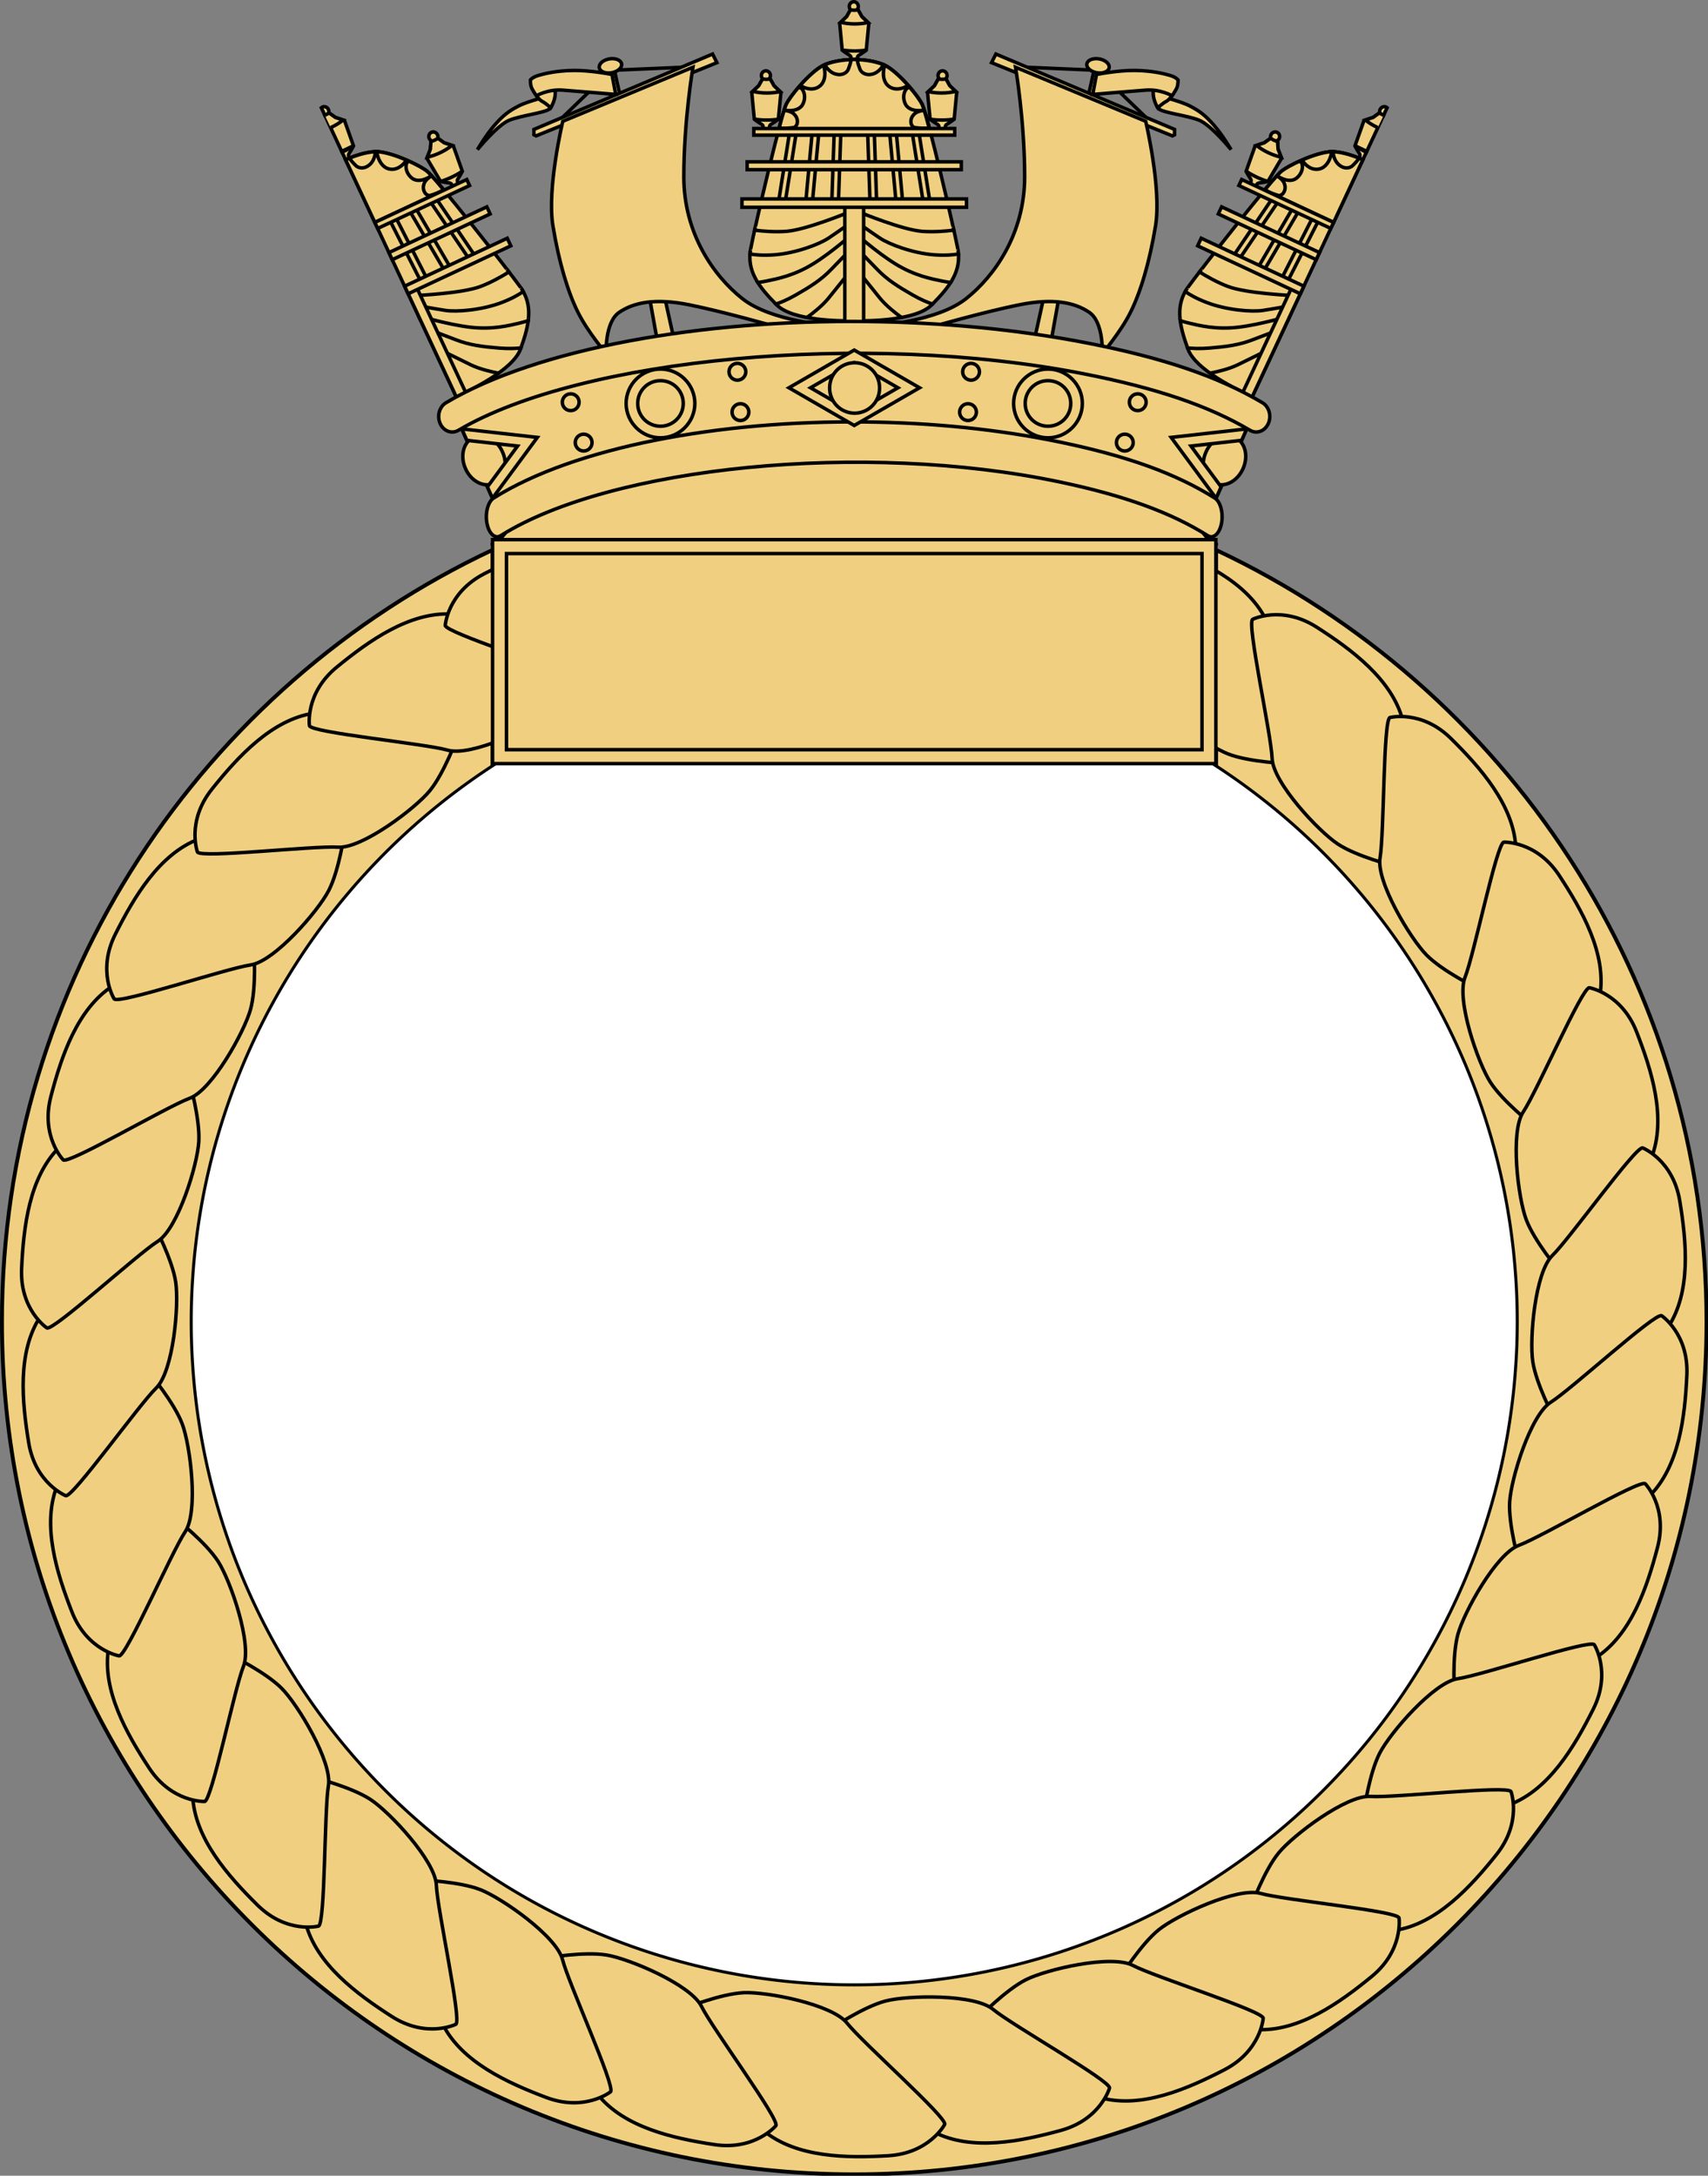 <?xml version="1.0" encoding="UTF-8" standalone="no"?>
<!-- Created with Inkscape (http://www.inkscape.org/) -->
<svg
   xmlns:dc="http://purl.org/dc/elements/1.1/"
   xmlns:cc="http://web.resource.org/cc/"
   xmlns:rdf="http://www.w3.org/1999/02/22-rdf-syntax-ns#"
   xmlns:svg="http://www.w3.org/2000/svg"
   xmlns="http://www.w3.org/2000/svg"
   xmlns:sodipodi="http://sodipodi.sourceforge.net/DTD/sodipodi-0.dtd"
   xmlns:inkscape="http://www.inkscape.org/namespaces/inkscape"
   id="svg2211"
   sodipodi:version="0.32"
   inkscape:version="0.45.1"
   width="421.23"
   height="536.408"
   version="1.0"
   sodipodi:docbase="/Users/carolineproctor/Desktop/Pictures"
   sodipodi:docname="ship_crest.svg"
   inkscape:output_extension="org.inkscape.output.svg.inkscape">
  <rect width="100%" height="100%" fill="#808080" stroke="none"/>
  <defs
     id="defs2214" />
  <sodipodi:namedview
     inkscape:window-height="730"
     inkscape:window-width="1088"
     inkscape:pageshadow="2"
     inkscape:pageopacity="0.0"
     guidetolerance="10.0"
     gridtolerance="10.0"
     objecttolerance="10.0"
     borderopacity="1.0"
     bordercolor="#666666"
     pagecolor="#ffffff"
     id="base"
     inkscape:object-nodes="true"
     inkscape:zoom="1"
     inkscape:cx="665.1005"
     inkscape:cy="307.85719"
     inkscape:window-x="144"
     inkscape:window-y="22"
     inkscape:current-layer="svg2211" />
  <g
     id="g36211"
     transform="matrix(0.286,0,0,0.286,-4.453,-4.743)">
    <path
       id="path35240"
       d="M 1064.062,490.625 L 1064.062,674.844 L 440.312,674.844 L 440.312,490.625 C 190.458,608.022 17.25,861.858 17.25,1156.031 C 17.25,1561.712 346.507,1890.969 752.188,1890.969 C 1157.868,1890.969 1487.125,1561.712 1487.125,1156.031 C 1487.125,861.858 1313.917,608.022 1064.062,490.625 z "
       style="opacity:1;color:#000000;fill:#f0d080;fill-opacity:1;fill-rule:nonzero;stroke:#000000;stroke-width:3.355;stroke-linecap:butt;stroke-linejoin:miter;marker:none;marker-start:none;marker-mid:none;marker-end:none;stroke-miterlimit:4;stroke-dasharray:none;stroke-dashoffset:0;stroke-opacity:1;visibility:visible;display:inline;overflow:visible;enable-background:accumulate" />
    <path
       id="path35238"
       d="M 1044.531,481.781 L 459.844,481.781 C 453.282,484.632 446.773,487.589 440.312,490.625 L 440.312,674.844 L 1064.062,674.844 L 1064.062,490.625 C 1057.602,487.589 1051.093,484.632 1044.531,481.781 z "
       style="opacity:1;color:#000000;fill:#f0d080;fill-opacity:1;fill-rule:nonzero;stroke:#000000;stroke-width:3.355;stroke-linecap:butt;stroke-linejoin:miter;marker:none;marker-start:none;marker-mid:none;marker-end:none;stroke-miterlimit:4;stroke-dasharray:none;stroke-dashoffset:0;stroke-opacity:1;visibility:visible;display:inline;overflow:visible;enable-background:accumulate" />
    <path
       id="path34207"
       d="M 752.188,301.666 C 641.763,301.666 536.742,367.593 441.488,485.698 L 1062.887,485.698 C 967.633,367.593 862.612,301.666 752.188,301.666 z "
       style="opacity:1;color:#000000;fill:#f0d080;fill-opacity:1;fill-rule:nonzero;stroke:#000000;stroke-width:6.023;stroke-linecap:butt;stroke-linejoin:round;marker:none;marker-start:none;marker-mid:none;marker-end:none;stroke-miterlimit:4;stroke-dasharray:none;stroke-dashoffset:0;stroke-opacity:1;visibility:visible;display:inline;overflow:visible;enable-background:accumulate" />
    <g
       style="opacity:1;fill:#f0d080;fill-opacity:1;stroke:#000000;stroke-width:3;stroke-miterlimit:4;stroke-dasharray:none;stroke-opacity:1"
       id="g31110">
      <path
         style="opacity:1;fill:#f0d080;fill-opacity:1;fill-rule:evenodd;stroke:#000000;stroke-width:3;stroke-linecap:butt;stroke-linejoin:miter;stroke-miterlimit:4;stroke-dasharray:none;stroke-opacity:1"
         d="M 732.219,305.438 L 732.188,306.75 C 687.38,308.42 616.725,311.673 583.719,316.562 C 533.598,323.988 408.291,375.969 409.219,375.969 L 444.5,455.781 C 444.5,455.781 546.591,419.594 602.281,410.312 C 643.101,403.509 715.989,401.189 752.188,400.438 C 788.386,401.189 861.274,403.509 902.094,410.312 C 957.784,419.594 1059.875,455.781 1059.875,455.781 L 1095.125,375.969 C 1096.053,375.969 970.777,323.988 920.656,316.562 C 887.65,311.673 816.995,308.42 772.188,306.75 L 772.156,305.438 C 772.156,305.438 764.188,305.634 752.188,306.031 C 740.187,305.634 732.219,305.438 732.219,305.438 z "
         id="path17335" />
      <g
         style="fill:#f0d080;fill-opacity:1;stroke:#000000;stroke-width:3;stroke-miterlimit:4;stroke-dasharray:none;stroke-opacity:1"
         id="g22221"
         transform="matrix(-1,0,0,1,1504.428,0)">
        <path
           transform="matrix(1.931,-0.843,0.843,1.931,-1311.274,372.344)"
           d="M 759.182 349.048 A 8.297 10.21 0 1 1  742.589,349.048 A 8.297 10.21 0 1 1  759.182 349.048 z"
           sodipodi:ry="10.209813"
           sodipodi:rx="8.2966013"
           sodipodi:cy="349.04797"
           sodipodi:cx="750.88531"
           id="path22223"
           style="color:#000000;fill:#f0d080;fill-opacity:1;fill-rule:nonzero;stroke:#000000;stroke-width:1.424;stroke-linecap:butt;stroke-linejoin:miter;marker:none;marker-start:none;marker-mid:none;marker-end:none;stroke-miterlimit:4;stroke-dasharray:none;stroke-dashoffset:0;stroke-opacity:1;visibility:visible;display:inline;overflow:visible;enable-background:accumulate"
           sodipodi:type="arc" />
        <path
           style="opacity:1;fill:#f0d080;fill-opacity:1;fill-rule:evenodd;stroke:#000000;stroke-width:3;stroke-linecap:butt;stroke-linejoin:miter;stroke-miterlimit:4;stroke-dasharray:none;stroke-opacity:1"
           d="M 414.312,386.375 L 414,386.781 L 418.344,396.594 L 418.625,396.219 L 461.875,401.094 L 436.031,436.094 L 435.781,436.062 L 440.156,445.938 L 440.312,445.969 L 443.531,441.625 L 475.75,397.969 L 478.938,393.625 L 473.594,393.031 L 419.656,386.969 L 414.312,386.375 z "
           id="path22225" />
      </g>
      <g
         style="fill:#f0d080;fill-opacity:1;stroke:#000000;stroke-width:3;stroke-miterlimit:4;stroke-dasharray:none;stroke-opacity:1"
         id="g14372"
         transform="translate(-0.636,0)">
        <g
           style="fill:#f0d080;fill-opacity:1;stroke:#000000;stroke-width:3;stroke-miterlimit:4;stroke-dasharray:none;stroke-opacity:1"
           id="g14308"
           transform="matrix(0.906,0.423,-0.423,0.906,597.93,82.16)">
          <path
             style="fill:#f0d080;fill-opacity:1;fill-rule:evenodd;stroke:#000000;stroke-width:3;stroke-linecap:butt;stroke-linejoin:miter;stroke-miterlimit:4;stroke-dasharray:none;stroke-opacity:1"
             d="M 488.365,-168.769 L 485.177,-163.051 L 484.521,-162.426 L 479.115,-157.301 L 481.333,-134.082 C 481.333,-134.082 484.211,-131.836 487.396,-129.926 C 490.58,-128.015 488.021,-124.519 488.021,-124.519 L 489.958,-124.519 L 493.458,-124.519 L 495.365,-124.519 C 495.365,-124.519 492.805,-128.015 495.99,-129.926 C 499.174,-131.836 502.052,-134.082 502.052,-134.082 L 504.271,-157.301 L 498.865,-162.426 L 498.24,-163.051 L 495.052,-168.769 L 491.708,-168.519 L 488.365,-168.769 z "
             id="path14310" />
          <path
             sodipodi:type="arc"
             style="color:#000000;fill:#f0d080;fill-opacity:1;fill-rule:nonzero;stroke:#000000;stroke-width:3.434;stroke-linecap:butt;stroke-linejoin:miter;marker:none;marker-start:none;marker-mid:none;marker-end:none;stroke-miterlimit:4;stroke-dasharray:none;stroke-dashoffset:0;stroke-opacity:1;visibility:visible;display:inline;overflow:visible;enable-background:accumulate"
             id="path14312"
             sodipodi:cx="676.7113"
             sodipodi:cy="82.956841"
             sodipodi:rx="4.4583335"
             sodipodi:ry="4.6175594"
             d="M 681.17 82.957 A 4.458 4.618 0 1 1  672.253,82.957 A 4.458 4.618 0 1 1  681.17 82.957 z"
             transform="matrix(0.871,0,0,0.876,-98.097,-244.456)" />
          <path
             style="color:#000000;fill:#f0d080;fill-opacity:1;fill-rule:nonzero;stroke:#000000;stroke-width:3;stroke-linecap:butt;stroke-linejoin:miter;marker:none;marker-start:none;marker-mid:none;marker-end:none;stroke-miterlimit:4;stroke-dasharray:none;stroke-dashoffset:0;stroke-opacity:1;visibility:visible;display:inline;overflow:visible;enable-background:accumulate"
             d="M 488.365,-168.769 L 485.177,-163.051 L 484.521,-162.426 L 479.99,-158.113 C 483.686,-157.239 487.806,-156.738 492.177,-156.738 C 496.251,-156.738 500.114,-157.16 503.615,-157.926 L 498.865,-162.426 L 498.24,-163.051 L 495.052,-168.769 L 491.708,-168.519 L 488.365,-168.769 z "
             id="path14314" />
          <path
             transform="translate(-184.854,-253.488)"
             sodipodi:type="arc"
             style="color:#000000;fill:#f0d080;fill-opacity:1;fill-rule:nonzero;stroke:#000000;stroke-width:3;stroke-linecap:butt;stroke-linejoin:miter;marker:none;marker-start:none;marker-mid:none;marker-end:none;stroke-miterlimit:4;stroke-dasharray:none;stroke-dashoffset:0;stroke-opacity:1;visibility:visible;display:inline;overflow:visible;enable-background:accumulate"
             id="path14316"
             sodipodi:cx="676.87054"
             sodipodi:cy="106.04464"
             sodipodi:rx="32.322918"
             sodipodi:ry="14.011905"
             d="M 686.536,119.415 A 32.323,14.012 0 0 1 665.922,119.228"
             sodipodi:start="1.267109"
             sodipodi:end="1.9163715"
             sodipodi:open="true" />
          <path
             id="path14318"
             d="M 564.156,-228.312 L 560.969,-222.594 L 560.312,-221.969 L 554.906,-216.844 L 557.125,-193.625 C 557.125,-193.625 560.003,-191.379 563.188,-189.469 C 566.372,-187.558 563.812,-184.062 563.812,-184.062 L 565.75,-184.062 L 568.344,-184.062 L 568.344,-228.125 L 567.5,-228.062 L 564.156,-228.312 z "
             style="fill:#f0d080;fill-opacity:1;fill-rule:evenodd;stroke:#000000;stroke-width:3;stroke-linecap:butt;stroke-linejoin:miter;stroke-miterlimit:4;stroke-dasharray:none;stroke-opacity:1" />
          <path
             id="path14320"
             d="M 567.344,-235.406 C 565.199,-235.406 563.437,-233.576 563.438,-231.344 C 563.438,-229.112 565.199,-227.312 567.344,-227.312 C 567.693,-227.312 568.022,-227.379 568.344,-227.469 L 568.344,-235.25 C 568.022,-235.34 567.693,-235.406 567.344,-235.406 z "
             style="color:#000000;fill:#f0d080;fill-opacity:1;fill-rule:nonzero;stroke:#000000;stroke-width:3;stroke-linecap:butt;stroke-linejoin:miter;marker:none;marker-start:none;marker-mid:none;marker-end:none;stroke-miterlimit:4;stroke-dasharray:none;stroke-dashoffset:0;stroke-opacity:1;visibility:visible;display:inline;overflow:visible;enable-background:accumulate" />
          <path
             sodipodi:nodetypes="ccccccsc"
             id="path14322"
             d="M 568.344,-228.125 L 567.5,-228.062 L 564.156,-228.312 L 560.969,-222.594 L 560.312,-221.969 L 555.781,-217.656 C 559.477,-216.782 563.598,-216.281 567.969,-216.281 C 568.096,-216.281 568.217,-216.28 568.344,-216.281"
             style="color:#000000;fill:#f0d080;fill-opacity:1;fill-rule:nonzero;stroke:#000000;stroke-width:3;stroke-linecap:butt;stroke-linejoin:miter;marker:none;marker-start:none;marker-mid:none;marker-end:none;stroke-miterlimit:4;stroke-dasharray:none;stroke-dashoffset:0;stroke-opacity:1;visibility:visible;display:inline;overflow:visible;enable-background:accumulate" />
          <path
             id="path14324"
             d="M 556.844,-193.812 C 560.726,-193.207 564.527,-192.904 568.344,-192.938 L 568.344,-193.719 L 556.844,-193.812 z "
             style="color:#000000;fill:#f0d080;fill-opacity:1;fill-rule:nonzero;stroke:#000000;stroke-width:3;stroke-linecap:butt;stroke-linejoin:miter;marker:none;marker-start:none;marker-mid:none;marker-end:none;stroke-miterlimit:4;stroke-dasharray:none;stroke-dashoffset:0;stroke-opacity:1;visibility:visible;display:inline;overflow:visible;enable-background:accumulate" />
          <path
             id="path14326"
             d="M 566.688,-185.688 L 566.688,-185.656 C 563.022,-185.561 551.283,-184.977 542.188,-181.188 C 531.379,-176.684 513.379,-155.945 508.875,-146.938 C 504.371,-137.93 481.853,-41.571 478.25,-22.656 C 474.647,-3.741 484.537,9.787 500.75,26 C 514.196,39.446 554.21,39.868 567.5,39.625 C 567.729,39.629 568.099,39.621 568.344,39.625 L 568.344,-185.656 C 568.335,-185.656 568.321,-185.656 568.312,-185.656 L 568.312,-185.688 C 568.313,-185.688 567.683,-185.658 567.5,-185.656 C 567.317,-185.658 566.688,-185.688 566.688,-185.688 z "
             style="fill:#f0d080;fill-opacity:1;fill-rule:evenodd;stroke:#000000;stroke-width:3;stroke-linecap:butt;stroke-linejoin:miter;stroke-miterlimit:4;stroke-dasharray:none;stroke-opacity:1" />
          <path
             id="path14328"
             style="color:#000000;fill:#f0d080;fill-opacity:1;fill-rule:nonzero;stroke:#000000;stroke-width:3;stroke-linecap:butt;stroke-linejoin:miter;marker:none;marker-start:none;marker-mid:none;marker-end:none;stroke-miterlimit:4;stroke-dasharray:none;stroke-dashoffset:0;stroke-opacity:1;visibility:visible;display:inline;overflow:visible;enable-background:accumulate"
             d="M 550.286,-125.893 L 556.015,-125.7 L 553.756,-58.863 L 548.027,-59.056 L 550.286,-125.893 z M 531.529,-126.122 L 537.237,-125.596 L 531.104,-59.003 L 525.396,-59.529 L 531.529,-126.122 z M 512.411,-126.99 L 518.072,-126.088 L 507.549,-60.046 L 501.888,-60.948 L 512.411,-126.99 z " />
          <path
             id="path14330"
             d="M 566.688,-185.688 L 566.688,-185.656 C 563.022,-185.561 551.283,-184.977 542.188,-181.188 C 531.379,-176.684 513.379,-155.945 508.875,-146.938 C 507.742,-144.671 505.451,-136.86 502.625,-126.156 L 568.344,-126.156 L 568.344,-185.656 C 568.335,-185.656 568.321,-185.656 568.312,-185.656 L 568.312,-185.688 C 568.313,-185.688 567.683,-185.658 567.5,-185.656 C 567.317,-185.658 566.688,-185.688 566.688,-185.688 z "
             style="fill:#f0d080;fill-opacity:1;fill-rule:evenodd;stroke:#000000;stroke-width:3;stroke-linecap:butt;stroke-linejoin:miter;stroke-miterlimit:4;stroke-dasharray:none;stroke-opacity:1" />
          <path
             id="path14332"
             d="M 564.594,-185.562 C 559.652,-185.311 549.966,-184.429 542.188,-181.188 C 542.146,-181.17 542.104,-181.143 542.062,-181.125 C 542.131,-181.018 542.172,-180.974 542.25,-180.844 C 544.513,-177.09 547.883,-173.714 552.344,-172.875 C 556.306,-171.878 561.131,-173.528 562.562,-177.625 C 563.362,-180.014 564.649,-182.899 564.594,-185.562 z M 541.281,-180.781 C 535.335,-177.926 527.52,-170.709 520.938,-163.312 C 525.824,-160.005 532.91,-158.767 537.781,-162.719 C 542.275,-166.287 542.748,-172.63 541.75,-177.875 C 541.697,-178.549 541.431,-179.806 541.281,-180.781 z M 519.938,-162.156 C 514.921,-156.395 510.738,-150.663 508.875,-146.938 C 508.444,-146.076 507.822,-144.191 507.094,-141.875 C 512.454,-141.148 518.987,-141.345 522.562,-146.031 C 525.439,-150.441 525.633,-156.923 521.844,-160.875 C 521.263,-160.886 520.518,-161.479 519.938,-162.156 z M 507.094,-141.875 C 507.084,-141.876 507.072,-141.874 507.062,-141.875 C 505.9,-138.178 504.455,-133.007 502.75,-126.562 C 507.053,-126.059 511.441,-126.424 515.719,-127.031 C 519.601,-129.163 519.063,-134.842 516.375,-137.719 C 514.217,-140.563 510.426,-141.301 507.094,-141.875 z "
             style="fill:#f0d080;fill-opacity:1;fill-rule:evenodd;stroke:#000000;stroke-width:3;stroke-linecap:butt;stroke-linejoin:miter;stroke-miterlimit:4;stroke-dasharray:none;stroke-opacity:1" />
          <path
             sodipodi:nodetypes="ccscccsscccsscccsscccsccccccccc"
             id="path14334"
             d="M 525.625,36.562 C 525.99,36.634 526.351,36.713 526.719,36.781 C 531.555,33.285 539.848,26.842 545.344,20.125 C 553.45,10.217 565.156,-4.625 565.156,-4.625 M 498.969,24.188 C 499.303,24.528 499.628,24.876 499.969,25.219 C 503.669,23.982 509.587,21.656 516.969,17.438 C 529.579,10.232 539.055,4.364 548.062,-5.094 C 557.07,-14.551 565.625,-23.094 565.625,-23.094 M 483.156,4.656 C 483.528,5.3 483.939,5.953 484.344,6.594 C 486.498,6.328 489.119,5.927 492.188,5.281 C 500.744,3.48 515.618,0.765 532.281,-9.594 C 548.945,-19.952 566.969,-36.156 566.969,-36.156 M 478,-21.344 C 477.819,-20.205 477.709,-19.071 477.625,-17.969 C 482.06,-17.198 488.919,-16.549 498.5,-17.25 C 516.965,-18.601 537.237,-26.252 545.344,-31.656 C 553.45,-37.061 566.062,-46.062 566.062,-46.062 M 482.219,-41.25 C 482.01,-40.314 481.822,-39.358 481.625,-38.469 C 488.848,-37.59 499.4,-36.749 509.312,-37.531 C 526.031,-38.851 561.176,-53.293 562.812,-53.969 M 563.375,-54.188 C 563.375,-54.188 562.851,-53.985 562.812,-53.969 L 564.25,-54.188 L 563.375,-54.188 z M 568.031,-36.156 C 568.031,-36.156 568.32,-35.896 568.344,-35.875 L 568.344,-36 L 568.031,-36.156 z "
             style="fill:#f0d080;fill-opacity:1;fill-rule:evenodd;stroke:#000000;stroke-width:3;stroke-linecap:butt;stroke-linejoin:miter;stroke-miterlimit:4;stroke-dasharray:none;stroke-opacity:1" />
          <path
             id="path14336"
             d="M 559.375,-62.719 L 559.375,42.656 L 568.344,42.656 L 568.344,-62.719 L 559.375,-62.719 z "
             style="color:#000000;fill:#f0d080;fill-opacity:1;fill-rule:nonzero;stroke:#000000;stroke-width:3;stroke-linecap:butt;stroke-linejoin:miter;marker:none;marker-start:none;marker-mid:none;marker-end:none;stroke-miterlimit:4;stroke-dasharray:none;stroke-dashoffset:0;stroke-opacity:1;visibility:visible;display:inline;overflow:visible;enable-background:accumulate" />
          <path
             id="path14338"
             d="M 480.875,-126.094 L 480.875,-120.375 L 568.344,-120.375 L 568.344,-126.094 L 480.875,-126.094 z M 475.156,-97.406 L 475.156,-90.656 L 568.344,-90.656 L 568.344,-97.406 L 475.156,-97.406 z M 470.656,-65.438 L 470.656,-58.219 L 568.344,-58.219 L 568.344,-65.438 L 470.656,-65.438 z "
             style="color:#000000;fill:#f0d080;fill-opacity:1;fill-rule:nonzero;stroke:#000000;stroke-width:3;stroke-linecap:butt;stroke-linejoin:miter;marker:none;marker-start:none;marker-mid:none;marker-end:none;stroke-miterlimit:4;stroke-dasharray:none;stroke-dashoffset:0;stroke-opacity:1;visibility:visible;display:inline;overflow:visible;enable-background:accumulate" />
        </g>
        <g
           style="fill:#f0d080;fill-opacity:1;stroke:#000000;stroke-width:3;stroke-miterlimit:4;stroke-dasharray:none;stroke-opacity:1"
           transform="matrix(-0.906,0.423,0.423,0.906,907.714,82.16)"
           id="g14340">
          <path
             id="path14342"
             d="M 488.365,-168.769 L 485.177,-163.051 L 484.521,-162.426 L 479.115,-157.301 L 481.333,-134.082 C 481.333,-134.082 484.211,-131.836 487.396,-129.926 C 490.58,-128.015 488.021,-124.519 488.021,-124.519 L 489.958,-124.519 L 493.458,-124.519 L 495.365,-124.519 C 495.365,-124.519 492.805,-128.015 495.99,-129.926 C 499.174,-131.836 502.052,-134.082 502.052,-134.082 L 504.271,-157.301 L 498.865,-162.426 L 498.24,-163.051 L 495.052,-168.769 L 491.708,-168.519 L 488.365,-168.769 z "
             style="fill:#f0d080;fill-opacity:1;fill-rule:evenodd;stroke:#000000;stroke-width:3;stroke-linecap:butt;stroke-linejoin:miter;stroke-miterlimit:4;stroke-dasharray:none;stroke-opacity:1" />
          <path
             transform="matrix(0.871,0,0,0.876,-98.097,-244.456)"
             d="M 681.17 82.957 A 4.458 4.618 0 1 1  672.253,82.957 A 4.458 4.618 0 1 1  681.17 82.957 z"
             sodipodi:ry="4.6175594"
             sodipodi:rx="4.4583335"
             sodipodi:cy="82.956841"
             sodipodi:cx="676.7113"
             id="path14344"
             style="color:#000000;fill:#f0d080;fill-opacity:1;fill-rule:nonzero;stroke:#000000;stroke-width:3.434;stroke-linecap:butt;stroke-linejoin:miter;marker:none;marker-start:none;marker-mid:none;marker-end:none;stroke-miterlimit:4;stroke-dasharray:none;stroke-dashoffset:0;stroke-opacity:1;visibility:visible;display:inline;overflow:visible;enable-background:accumulate"
             sodipodi:type="arc" />
          <path
             id="path14346"
             d="M 488.365,-168.769 L 485.177,-163.051 L 484.521,-162.426 L 479.99,-158.113 C 483.686,-157.239 487.806,-156.738 492.177,-156.738 C 496.251,-156.738 500.114,-157.16 503.615,-157.926 L 498.865,-162.426 L 498.24,-163.051 L 495.052,-168.769 L 491.708,-168.519 L 488.365,-168.769 z "
             style="color:#000000;fill:#f0d080;fill-opacity:1;fill-rule:nonzero;stroke:#000000;stroke-width:3;stroke-linecap:butt;stroke-linejoin:miter;marker:none;marker-start:none;marker-mid:none;marker-end:none;stroke-miterlimit:4;stroke-dasharray:none;stroke-dashoffset:0;stroke-opacity:1;visibility:visible;display:inline;overflow:visible;enable-background:accumulate" />
          <path
             sodipodi:open="true"
             sodipodi:end="1.9163715"
             sodipodi:start="1.267109"
             d="M 686.536,119.415 A 32.323,14.012 0 0 1 665.922,119.228"
             sodipodi:ry="14.011905"
             sodipodi:rx="32.322918"
             sodipodi:cy="106.04464"
             sodipodi:cx="676.87054"
             id="path14348"
             style="color:#000000;fill:#f0d080;fill-opacity:1;fill-rule:nonzero;stroke:#000000;stroke-width:3;stroke-linecap:butt;stroke-linejoin:miter;marker:none;marker-start:none;marker-mid:none;marker-end:none;stroke-miterlimit:4;stroke-dasharray:none;stroke-dashoffset:0;stroke-opacity:1;visibility:visible;display:inline;overflow:visible;enable-background:accumulate"
             sodipodi:type="arc"
             transform="translate(-184.854,-253.488)" />
          <path
             style="fill:#f0d080;fill-opacity:1;fill-rule:evenodd;stroke:#000000;stroke-width:3;stroke-linecap:butt;stroke-linejoin:miter;stroke-miterlimit:4;stroke-dasharray:none;stroke-opacity:1"
             d="M 564.156,-228.312 L 560.969,-222.594 L 560.312,-221.969 L 554.906,-216.844 L 557.125,-193.625 C 557.125,-193.625 560.003,-191.379 563.188,-189.469 C 566.372,-187.558 563.812,-184.062 563.812,-184.062 L 565.75,-184.062 L 568.344,-184.062 L 568.344,-228.125 L 567.5,-228.062 L 564.156,-228.312 z "
             id="path14350" />
          <path
             style="color:#000000;fill:#f0d080;fill-opacity:1;fill-rule:nonzero;stroke:#000000;stroke-width:3;stroke-linecap:butt;stroke-linejoin:miter;marker:none;marker-start:none;marker-mid:none;marker-end:none;stroke-miterlimit:4;stroke-dasharray:none;stroke-dashoffset:0;stroke-opacity:1;visibility:visible;display:inline;overflow:visible;enable-background:accumulate"
             d="M 567.344,-235.406 C 565.199,-235.406 563.437,-233.576 563.438,-231.344 C 563.438,-229.112 565.199,-227.312 567.344,-227.312 C 567.693,-227.312 568.022,-227.379 568.344,-227.469 L 568.344,-235.25 C 568.022,-235.34 567.693,-235.406 567.344,-235.406 z "
             id="path14352" />
          <path
             style="color:#000000;fill:#f0d080;fill-opacity:1;fill-rule:nonzero;stroke:#000000;stroke-width:3;stroke-linecap:butt;stroke-linejoin:miter;marker:none;marker-start:none;marker-mid:none;marker-end:none;stroke-miterlimit:4;stroke-dasharray:none;stroke-dashoffset:0;stroke-opacity:1;visibility:visible;display:inline;overflow:visible;enable-background:accumulate"
             d="M 568.344,-228.125 L 567.5,-228.062 L 564.156,-228.312 L 560.969,-222.594 L 560.312,-221.969 L 555.781,-217.656 C 559.477,-216.782 563.598,-216.281 567.969,-216.281 C 568.096,-216.281 568.217,-216.28 568.344,-216.281"
             id="path14354"
             sodipodi:nodetypes="ccccccsc" />
          <path
             style="color:#000000;fill:#f0d080;fill-opacity:1;fill-rule:nonzero;stroke:#000000;stroke-width:3;stroke-linecap:butt;stroke-linejoin:miter;marker:none;marker-start:none;marker-mid:none;marker-end:none;stroke-miterlimit:4;stroke-dasharray:none;stroke-dashoffset:0;stroke-opacity:1;visibility:visible;display:inline;overflow:visible;enable-background:accumulate"
             d="M 556.844,-193.812 C 560.726,-193.207 564.527,-192.904 568.344,-192.938 L 568.344,-193.719 L 556.844,-193.812 z "
             id="path14356" />
          <path
             style="fill:#f0d080;fill-opacity:1;fill-rule:evenodd;stroke:#000000;stroke-width:3;stroke-linecap:butt;stroke-linejoin:miter;stroke-miterlimit:4;stroke-dasharray:none;stroke-opacity:1"
             d="M 566.688,-185.688 L 566.688,-185.656 C 563.022,-185.561 551.283,-184.977 542.188,-181.188 C 531.379,-176.684 513.379,-155.945 508.875,-146.938 C 504.371,-137.93 481.853,-41.571 478.25,-22.656 C 474.647,-3.741 484.537,9.787 500.75,26 C 514.196,39.446 554.21,39.868 567.5,39.625 C 567.729,39.629 568.099,39.621 568.344,39.625 L 568.344,-185.656 C 568.335,-185.656 568.321,-185.656 568.312,-185.656 L 568.312,-185.688 C 568.313,-185.688 567.683,-185.658 567.5,-185.656 C 567.317,-185.658 566.688,-185.688 566.688,-185.688 z "
             id="path14358" />
          <path
             d="M 550.286,-125.893 L 556.015,-125.7 L 553.756,-58.863 L 548.027,-59.056 L 550.286,-125.893 z M 531.529,-126.122 L 537.237,-125.596 L 531.104,-59.003 L 525.396,-59.529 L 531.529,-126.122 z M 512.411,-126.99 L 518.072,-126.088 L 507.549,-60.046 L 501.888,-60.948 L 512.411,-126.99 z "
             style="color:#000000;fill:#f0d080;fill-opacity:1;fill-rule:nonzero;stroke:#000000;stroke-width:3;stroke-linecap:butt;stroke-linejoin:miter;marker:none;marker-start:none;marker-mid:none;marker-end:none;stroke-miterlimit:4;stroke-dasharray:none;stroke-dashoffset:0;stroke-opacity:1;visibility:visible;display:inline;overflow:visible;enable-background:accumulate"
             id="path14360" />
          <path
             style="fill:#f0d080;fill-opacity:1;fill-rule:evenodd;stroke:#000000;stroke-width:3;stroke-linecap:butt;stroke-linejoin:miter;stroke-miterlimit:4;stroke-dasharray:none;stroke-opacity:1"
             d="M 566.688,-185.688 L 566.688,-185.656 C 563.022,-185.561 551.283,-184.977 542.188,-181.188 C 531.379,-176.684 513.379,-155.945 508.875,-146.938 C 507.742,-144.671 505.451,-136.86 502.625,-126.156 L 568.344,-126.156 L 568.344,-185.656 C 568.335,-185.656 568.321,-185.656 568.312,-185.656 L 568.312,-185.688 C 568.313,-185.688 567.683,-185.658 567.5,-185.656 C 567.317,-185.658 566.688,-185.688 566.688,-185.688 z "
             id="path14362" />
          <path
             style="fill:#f0d080;fill-opacity:1;fill-rule:evenodd;stroke:#000000;stroke-width:3;stroke-linecap:butt;stroke-linejoin:miter;stroke-miterlimit:4;stroke-dasharray:none;stroke-opacity:1"
             d="M 564.594,-185.562 C 559.652,-185.311 549.966,-184.429 542.188,-181.188 C 542.146,-181.17 542.104,-181.143 542.062,-181.125 C 542.131,-181.018 542.172,-180.974 542.25,-180.844 C 544.513,-177.09 547.883,-173.714 552.344,-172.875 C 556.306,-171.878 561.131,-173.528 562.562,-177.625 C 563.362,-180.014 564.649,-182.899 564.594,-185.562 z M 541.281,-180.781 C 535.335,-177.926 527.52,-170.709 520.938,-163.312 C 525.824,-160.005 532.91,-158.767 537.781,-162.719 C 542.275,-166.287 542.748,-172.63 541.75,-177.875 C 541.697,-178.549 541.431,-179.806 541.281,-180.781 z M 519.938,-162.156 C 514.921,-156.395 510.738,-150.663 508.875,-146.938 C 508.444,-146.076 507.822,-144.191 507.094,-141.875 C 512.454,-141.148 518.987,-141.345 522.562,-146.031 C 525.439,-150.441 525.633,-156.923 521.844,-160.875 C 521.263,-160.886 520.518,-161.479 519.938,-162.156 z M 507.094,-141.875 C 507.084,-141.876 507.072,-141.874 507.062,-141.875 C 505.9,-138.178 504.455,-133.007 502.75,-126.562 C 507.053,-126.059 511.441,-126.424 515.719,-127.031 C 519.601,-129.163 519.063,-134.842 516.375,-137.719 C 514.217,-140.563 510.426,-141.301 507.094,-141.875 z "
             id="path14364" />
          <path
             style="fill:#f0d080;fill-opacity:1;fill-rule:evenodd;stroke:#000000;stroke-width:3;stroke-linecap:butt;stroke-linejoin:miter;stroke-miterlimit:4;stroke-dasharray:none;stroke-opacity:1"
             d="M 525.625,36.562 C 525.99,36.634 526.351,36.713 526.719,36.781 C 531.555,33.285 539.848,26.842 545.344,20.125 C 553.45,10.217 565.156,-4.625 565.156,-4.625 M 498.969,24.188 C 499.303,24.528 499.628,24.876 499.969,25.219 C 503.669,23.982 509.587,21.656 516.969,17.438 C 529.579,10.232 539.055,4.364 548.062,-5.094 C 557.07,-14.551 565.625,-23.094 565.625,-23.094 M 483.156,4.656 C 483.528,5.3 483.939,5.953 484.344,6.594 C 486.498,6.328 489.119,5.927 492.188,5.281 C 500.744,3.48 515.618,0.765 532.281,-9.594 C 548.945,-19.952 566.969,-36.156 566.969,-36.156 M 478,-21.344 C 477.819,-20.205 477.709,-19.071 477.625,-17.969 C 482.06,-17.198 488.919,-16.549 498.5,-17.25 C 516.965,-18.601 537.237,-26.252 545.344,-31.656 C 553.45,-37.061 566.062,-46.062 566.062,-46.062 M 482.219,-41.25 C 482.01,-40.314 481.822,-39.358 481.625,-38.469 C 488.848,-37.59 499.4,-36.749 509.312,-37.531 C 526.031,-38.851 561.176,-53.293 562.812,-53.969 M 563.375,-54.188 C 563.375,-54.188 562.851,-53.985 562.812,-53.969 L 564.25,-54.188 L 563.375,-54.188 z M 568.031,-36.156 C 568.031,-36.156 568.32,-35.896 568.344,-35.875 L 568.344,-36 L 568.031,-36.156 z "
             id="path14366"
             sodipodi:nodetypes="ccscccsscccsscccsscccsccccccccc" />
          <path
             style="color:#000000;fill:#f0d080;fill-opacity:1;fill-rule:nonzero;stroke:#000000;stroke-width:3;stroke-linecap:butt;stroke-linejoin:miter;marker:none;marker-start:none;marker-mid:none;marker-end:none;stroke-miterlimit:4;stroke-dasharray:none;stroke-dashoffset:0;stroke-opacity:1;visibility:visible;display:inline;overflow:visible;enable-background:accumulate"
             d="M 559.375,-62.719 L 559.375,42.656 L 568.344,42.656 L 568.344,-62.719 L 559.375,-62.719 z "
             id="path14368" />
          <path
             style="color:#000000;fill:#f0d080;fill-opacity:1;fill-rule:nonzero;stroke:#000000;stroke-width:3;stroke-linecap:butt;stroke-linejoin:miter;marker:none;marker-start:none;marker-mid:none;marker-end:none;stroke-miterlimit:4;stroke-dasharray:none;stroke-dashoffset:0;stroke-opacity:1;visibility:visible;display:inline;overflow:visible;enable-background:accumulate"
             d="M 480.875,-126.094 L 480.875,-120.375 L 568.344,-120.375 L 568.344,-126.094 L 480.875,-126.094 z M 475.156,-97.406 L 475.156,-90.656 L 568.344,-90.656 L 568.344,-97.406 L 475.156,-97.406 z M 470.656,-65.438 L 470.656,-58.219 L 568.344,-58.219 L 568.344,-65.438 L 470.656,-65.438 z "
             id="path14370" />
        </g>
      </g>
      <g
         style="fill:#f0d080;fill-opacity:1;stroke:#000000;stroke-width:3;stroke-miterlimit:4;stroke-dasharray:none;stroke-opacity:1"
         id="g14067">
        <g
           style="fill:#f0d080;fill-opacity:1;stroke:#000000;stroke-width:3;stroke-miterlimit:4;stroke-dasharray:none;stroke-opacity:1"
           transform="translate(-0.152,0)"
           id="g14019">
          <path
             style="fill:#f0d080;fill-opacity:1;fill-rule:evenodd;stroke:#000000;stroke-width:3;stroke-linecap:butt;stroke-linejoin:miter;stroke-miterlimit:4;stroke-dasharray:none;stroke-opacity:1"
             d="M 673.219,84.719 L 670.031,90.438 L 669.375,91.062 L 663.969,96.188 L 666.188,119.406 C 666.188,119.406 669.065,121.652 672.25,123.562 C 675.435,125.473 672.875,128.969 672.875,128.969 L 674.812,128.969 L 678.312,128.969 L 680.219,128.969 C 680.219,128.969 677.659,125.473 680.844,123.562 C 684.028,121.652 686.906,119.406 686.906,119.406 L 689.125,96.188 L 683.719,91.062 L 683.094,90.438 L 679.906,84.719 L 676.562,84.969 L 673.219,84.719 z "
             id="path12051" />
          <path
             sodipodi:type="arc"
             style="opacity:1;color:#000000;fill:#f0d080;fill-opacity:1;fill-rule:nonzero;stroke:#000000;stroke-width:3.434;stroke-linecap:butt;stroke-linejoin:miter;marker:none;marker-start:none;marker-mid:none;marker-end:none;stroke-miterlimit:4;stroke-dasharray:none;stroke-dashoffset:0;stroke-opacity:1;visibility:visible;display:inline;overflow:visible;enable-background:accumulate"
             id="path12059"
             sodipodi:cx="676.7113"
             sodipodi:cy="82.956841"
             sodipodi:rx="4.4583335"
             sodipodi:ry="4.6175594"
             d="M 681.17 82.957 A 4.458 4.618 0 1 1  672.253,82.957 A 4.458 4.618 0 1 1  681.17 82.957 z"
             transform="matrix(0.871,0,0,0.876,86.757,9.033)" />
          <path
             style="opacity:1;color:#000000;fill:#f0d080;fill-opacity:1;fill-rule:nonzero;stroke:#000000;stroke-width:3;stroke-linecap:butt;stroke-linejoin:miter;marker:none;marker-start:none;marker-mid:none;marker-end:none;stroke-miterlimit:4;stroke-dasharray:none;stroke-dashoffset:0;stroke-opacity:1;visibility:visible;display:inline;overflow:visible;enable-background:accumulate"
             d="M 673.219,84.719 L 670.031,90.438 L 669.375,91.062 L 664.844,95.375 C 668.54,96.25 672.66,96.75 677.031,96.75 C 681.105,96.75 684.968,96.328 688.469,95.562 L 683.719,91.062 L 683.094,90.438 L 679.906,84.719 L 676.562,84.969 L 673.219,84.719 z "
             id="path13030" />
          <path
             sodipodi:type="arc"
             style="opacity:1;color:#000000;fill:#f0d080;fill-opacity:1;fill-rule:nonzero;stroke:#000000;stroke-width:3;stroke-linecap:butt;stroke-linejoin:miter;marker:none;marker-start:none;marker-mid:none;marker-end:none;stroke-miterlimit:4;stroke-dasharray:none;stroke-dashoffset:0;stroke-opacity:1;visibility:visible;display:inline;overflow:visible;enable-background:accumulate"
             id="path13035"
             sodipodi:cx="676.87054"
             sodipodi:cy="106.04464"
             sodipodi:rx="32.322918"
             sodipodi:ry="14.011905"
             d="M 686.536,119.415 A 32.323,14.012 0 0 1 665.922,119.228"
             sodipodi:start="1.267109"
             sodipodi:end="1.9163715"
             sodipodi:open="true" />
        </g>
        <g
           style="fill:#f0d080;fill-opacity:1;stroke:#000000;stroke-width:3;stroke-miterlimit:4;stroke-dasharray:none;stroke-opacity:1"
           transform="matrix(-1,0,0,1,1504.525,0)"
           id="g14025">
          <path
             id="path14027"
             d="M 673.219,84.719 L 670.031,90.438 L 669.375,91.062 L 663.969,96.188 L 666.188,119.406 C 666.188,119.406 669.065,121.652 672.25,123.562 C 675.435,125.473 672.875,128.969 672.875,128.969 L 674.812,128.969 L 678.312,128.969 L 680.219,128.969 C 680.219,128.969 677.659,125.473 680.844,123.562 C 684.028,121.652 686.906,119.406 686.906,119.406 L 689.125,96.188 L 683.719,91.062 L 683.094,90.438 L 679.906,84.719 L 676.562,84.969 L 673.219,84.719 z "
             style="fill:#f0d080;fill-opacity:1;fill-rule:evenodd;stroke:#000000;stroke-width:3;stroke-linecap:butt;stroke-linejoin:miter;stroke-miterlimit:4;stroke-dasharray:none;stroke-opacity:1" />
          <path
             transform="matrix(0.871,0,0,0.876,86.757,9.033)"
             d="M 681.17 82.957 A 4.458 4.618 0 1 1  672.253,82.957 A 4.458 4.618 0 1 1  681.17 82.957 z"
             sodipodi:ry="4.6175594"
             sodipodi:rx="4.4583335"
             sodipodi:cy="82.956841"
             sodipodi:cx="676.7113"
             id="path14029"
             style="opacity:1;color:#000000;fill:#f0d080;fill-opacity:1;fill-rule:nonzero;stroke:#000000;stroke-width:3.434;stroke-linecap:butt;stroke-linejoin:miter;marker:none;marker-start:none;marker-mid:none;marker-end:none;stroke-miterlimit:4;stroke-dasharray:none;stroke-dashoffset:0;stroke-opacity:1;visibility:visible;display:inline;overflow:visible;enable-background:accumulate"
             sodipodi:type="arc" />
          <path
             id="path14031"
             d="M 673.219,84.719 L 670.031,90.438 L 669.375,91.062 L 664.844,95.375 C 668.54,96.25 672.66,96.75 677.031,96.75 C 681.105,96.75 684.968,96.328 688.469,95.562 L 683.719,91.062 L 683.094,90.438 L 679.906,84.719 L 676.562,84.969 L 673.219,84.719 z "
             style="opacity:1;color:#000000;fill:#f0d080;fill-opacity:1;fill-rule:nonzero;stroke:#000000;stroke-width:3;stroke-linecap:butt;stroke-linejoin:miter;marker:none;marker-start:none;marker-mid:none;marker-end:none;stroke-miterlimit:4;stroke-dasharray:none;stroke-dashoffset:0;stroke-opacity:1;visibility:visible;display:inline;overflow:visible;enable-background:accumulate" />
          <path
             sodipodi:open="true"
             sodipodi:end="1.9163715"
             sodipodi:start="1.267109"
             d="M 686.536,119.415 A 32.323,14.012 0 0 1 665.922,119.228"
             sodipodi:ry="14.011905"
             sodipodi:rx="32.322918"
             sodipodi:cy="106.04464"
             sodipodi:cx="676.87054"
             id="path14033"
             style="opacity:1;color:#000000;fill:#f0d080;fill-opacity:1;fill-rule:nonzero;stroke:#000000;stroke-width:3;stroke-linecap:butt;stroke-linejoin:miter;marker:none;marker-start:none;marker-mid:none;marker-end:none;stroke-miterlimit:4;stroke-dasharray:none;stroke-dashoffset:0;stroke-opacity:1;visibility:visible;display:inline;overflow:visible;enable-background:accumulate"
             sodipodi:type="arc" />
        </g>
        <g
           style="fill:#f0d080;fill-opacity:1;stroke:#000000;stroke-width:3;stroke-miterlimit:4;stroke-dasharray:none;stroke-opacity:1"
           id="g14057"
           transform="translate(75.64,-59.551)">
          <path
             id="path14059"
             d="M 673.219,84.719 L 670.031,90.438 L 669.375,91.062 L 663.969,96.188 L 666.188,119.406 C 666.188,119.406 669.065,121.652 672.25,123.562 C 675.435,125.473 672.875,128.969 672.875,128.969 L 674.812,128.969 L 678.312,128.969 L 680.219,128.969 C 680.219,128.969 677.659,125.473 680.844,123.562 C 684.028,121.652 686.906,119.406 686.906,119.406 L 689.125,96.188 L 683.719,91.062 L 683.094,90.438 L 679.906,84.719 L 676.562,84.969 L 673.219,84.719 z "
             style="fill:#f0d080;fill-opacity:1;fill-rule:evenodd;stroke:#000000;stroke-width:3;stroke-linecap:butt;stroke-linejoin:miter;stroke-miterlimit:4;stroke-dasharray:none;stroke-opacity:1" />
          <path
             transform="matrix(0.871,0,0,0.876,86.757,9.033)"
             d="M 681.17 82.957 A 4.458 4.618 0 1 1  672.253,82.957 A 4.458 4.618 0 1 1  681.17 82.957 z"
             sodipodi:ry="4.6175594"
             sodipodi:rx="4.4583335"
             sodipodi:cy="82.956841"
             sodipodi:cx="676.7113"
             id="path14061"
             style="opacity:1;color:#000000;fill:#f0d080;fill-opacity:1;fill-rule:nonzero;stroke:#000000;stroke-width:3.434;stroke-linecap:butt;stroke-linejoin:miter;marker:none;marker-start:none;marker-mid:none;marker-end:none;stroke-miterlimit:4;stroke-dasharray:none;stroke-dashoffset:0;stroke-opacity:1;visibility:visible;display:inline;overflow:visible;enable-background:accumulate"
             sodipodi:type="arc" />
          <path
             id="path14063"
             d="M 673.219,84.719 L 670.031,90.438 L 669.375,91.062 L 664.844,95.375 C 668.54,96.25 672.66,96.75 677.031,96.75 C 681.105,96.75 684.968,96.328 688.469,95.562 L 683.719,91.062 L 683.094,90.438 L 679.906,84.719 L 676.562,84.969 L 673.219,84.719 z "
             style="opacity:1;color:#000000;fill:#f0d080;fill-opacity:1;fill-rule:nonzero;stroke:#000000;stroke-width:3;stroke-linecap:butt;stroke-linejoin:miter;marker:none;marker-start:none;marker-mid:none;marker-end:none;stroke-miterlimit:4;stroke-dasharray:none;stroke-dashoffset:0;stroke-opacity:1;visibility:visible;display:inline;overflow:visible;enable-background:accumulate" />
          <path
             sodipodi:open="true"
             sodipodi:end="1.9163715"
             sodipodi:start="1.267109"
             d="M 686.536,119.415 A 32.323,14.012 0 0 1 665.922,119.228"
             sodipodi:ry="14.011905"
             sodipodi:rx="32.322918"
             sodipodi:cy="106.04464"
             sodipodi:cx="676.87054"
             id="path14065"
             style="opacity:1;color:#000000;fill:#f0d080;fill-opacity:1;fill-rule:nonzero;stroke:#000000;stroke-width:3;stroke-linecap:butt;stroke-linejoin:miter;marker:none;marker-start:none;marker-mid:none;marker-end:none;stroke-miterlimit:4;stroke-dasharray:none;stroke-dashoffset:0;stroke-opacity:1;visibility:visible;display:inline;overflow:visible;enable-background:accumulate"
             sodipodi:type="arc" />
        </g>
        <g
           style="fill:#f0d080;fill-opacity:1;stroke:#000000;stroke-width:3;stroke-miterlimit:4;stroke-dasharray:none;stroke-opacity:1"
           id="g11071">
          <path
             style="opacity:1;fill:#f0d080;fill-opacity:1;fill-rule:evenodd;stroke:#000000;stroke-width:3;stroke-linecap:butt;stroke-linejoin:miter;stroke-miterlimit:4;stroke-dasharray:none;stroke-opacity:1"
             d="M 751.375,67.812 L 751.375,67.844 C 747.709,67.939 735.97,68.523 726.875,72.312 C 716.066,76.816 698.066,97.555 693.562,106.562 C 689.059,115.57 666.54,211.929 662.938,230.844 C 659.335,249.759 669.225,263.287 685.438,279.5 C 698.884,292.946 738.898,293.368 752.188,293.125 C 765.477,293.368 805.46,292.946 818.906,279.5 C 835.119,263.287 845.04,249.759 841.438,230.844 C 837.835,211.929 815.316,115.57 810.812,106.562 C 806.309,97.555 788.277,76.816 777.469,72.312 C 768.373,68.523 756.666,67.939 753,67.844 L 753,67.812 C 753,67.812 752.37,67.842 752.188,67.844 C 752.005,67.842 751.375,67.812 751.375,67.812 z "
             id="path2220" />
          <g
             style="fill:#f0d080;fill-opacity:1;stroke:#000000;stroke-width:3;stroke-miterlimit:4;stroke-dasharray:none;stroke-opacity:1"
             id="g10098"
             transform="translate(-0.212,0)">
            <path
               d="M 735.201,127.595 L 740.93,127.789 L 738.671,194.625 L 732.942,194.432 L 735.201,127.595 z M 716.444,127.366 L 722.152,127.892 L 716.018,194.485 L 710.31,193.959 L 716.444,127.366 z M 697.326,126.498 L 702.987,127.4 L 692.463,193.442 L 686.803,192.54 L 697.326,126.498 z "
               style="color:#000000;fill:#f0d080;fill-opacity:1;fill-rule:nonzero;stroke:#000000;stroke-width:3;stroke-linecap:butt;stroke-linejoin:miter;marker:none;marker-start:none;marker-mid:none;marker-end:none;stroke-miterlimit:4;stroke-dasharray:none;stroke-dashoffset:0;stroke-opacity:1;visibility:visible;display:inline;overflow:visible;enable-background:accumulate"
               id="rect10086" />
            <path
               id="path10096"
               style="color:#000000;fill:#f0d080;fill-opacity:1;fill-rule:nonzero;stroke:#000000;stroke-width:3;stroke-linecap:butt;stroke-linejoin:miter;marker:none;marker-start:none;marker-mid:none;marker-end:none;stroke-miterlimit:4;stroke-dasharray:none;stroke-dashoffset:0;stroke-opacity:1;visibility:visible;display:inline;overflow:visible;enable-background:accumulate"
               d="M 769.597,127.595 L 763.868,127.789 L 766.127,194.625 L 771.856,194.432 L 769.597,127.595 z M 788.354,127.366 L 782.646,127.892 L 788.78,194.485 L 794.488,193.959 L 788.354,127.366 z M 807.472,126.498 L 801.811,127.4 L 812.334,193.442 L 817.995,192.54 L 807.472,126.498 z " />
          </g>
          <path
             style="fill:#f0d080;fill-opacity:1;fill-rule:evenodd;stroke:#000000;stroke-width:3;stroke-linecap:butt;stroke-linejoin:miter;stroke-miterlimit:4;stroke-dasharray:none;stroke-opacity:1"
             d="M 817.046,127.332 C 814.22,116.628 811.946,108.829 810.812,106.562 C 806.309,97.555 788.277,76.816 777.469,72.312 C 768.373,68.523 756.666,67.939 753,67.844 L 753,67.812 C 753,67.812 752.37,67.842 752.188,67.844 C 752.005,67.842 751.375,67.812 751.375,67.812 L 751.375,67.812 L 751.375,67.844 C 747.709,67.939 735.97,68.523 726.875,72.312 C 716.066,76.816 698.066,97.555 693.562,106.562 C 692.429,108.829 690.155,116.628 687.329,127.332"
             id="path6137" />
          <path
             id="path6113"
             style="fill:#f0d080;fill-opacity:1;fill-rule:evenodd;stroke:#000000;stroke-width:3;stroke-linecap:butt;stroke-linejoin:miter;stroke-miterlimit:4;stroke-dasharray:none;stroke-opacity:1"
             d="M 749.281,67.938 C 744.339,68.189 734.654,69.071 726.875,72.312 C 726.833,72.33 726.792,72.357 726.75,72.375 C 726.818,72.482 726.859,72.526 726.938,72.656 C 729.2,76.41 732.571,79.786 737.031,80.625 C 740.994,81.622 745.818,79.972 747.25,75.875 C 748.049,73.486 749.337,70.601 749.281,67.938 z M 725.969,72.719 C 720.022,75.574 712.208,82.791 705.625,90.188 C 710.511,93.495 717.597,94.733 722.469,90.781 C 726.962,87.213 727.436,80.87 726.438,75.625 C 726.385,74.951 726.118,73.694 725.969,72.719 z M 704.625,91.344 C 699.608,97.105 695.425,102.837 693.562,106.562 C 693.132,107.424 692.509,109.309 691.781,111.625 C 697.141,112.352 703.675,112.155 707.25,107.469 C 710.126,103.059 710.321,96.577 706.531,92.625 C 705.951,92.614 705.206,92.021 704.625,91.344 z M 691.781,111.625 C 691.771,111.624 691.76,111.626 691.75,111.625 C 690.588,115.322 689.143,120.493 687.438,126.938 C 691.741,127.441 696.129,127.076 700.406,126.469 C 704.288,124.337 703.75,118.658 701.062,115.781 C 698.905,112.937 695.113,112.199 691.781,111.625 z M 754.951,67.938 C 759.893,68.189 769.579,69.071 777.357,72.312 C 777.399,72.33 777.441,72.357 777.482,72.375 C 777.414,72.482 777.373,72.526 777.295,72.656 C 775.032,76.41 771.662,79.786 767.201,80.625 C 763.239,81.622 758.414,79.972 756.982,75.875 C 756.183,73.486 754.896,70.601 754.951,67.938 z M 778.264,72.719 C 784.21,75.574 792.024,82.791 798.607,90.188 C 793.721,93.495 786.635,94.733 781.764,90.781 C 777.27,87.213 776.797,80.87 777.795,75.625 C 777.848,74.951 778.114,73.694 778.264,72.719 z M 799.607,91.344 C 804.624,97.105 808.807,102.837 810.67,106.562 C 811.101,107.424 811.723,109.309 812.451,111.625 C 807.091,112.352 800.558,112.155 796.982,107.469 C 794.106,103.059 793.911,96.577 797.701,92.625 C 798.282,92.614 799.026,92.021 799.607,91.344 z M 812.451,111.625 C 812.461,111.624 812.472,111.626 812.482,111.625 C 813.645,115.322 815.09,120.493 816.795,126.938 C 812.492,127.441 808.104,127.076 803.826,126.469 C 799.944,124.337 800.482,118.658 803.17,115.781 C 805.328,112.937 809.119,112.199 812.451,111.625 z " />
          <path
             id="path10055"
             style="fill:#f0d080;fill-opacity:1;fill-rule:evenodd;stroke:#000000;stroke-width:3;stroke-linecap:butt;stroke-linejoin:miter;stroke-miterlimit:4;stroke-dasharray:none;stroke-opacity:1"
             d="M 710.312,290.062 C 710.678,290.134 711.039,290.213 711.406,290.281 C 716.243,286.785 724.536,280.342 730.031,273.625 C 738.138,263.717 749.844,248.875 749.844,248.875 M 683.656,277.688 C 683.991,278.028 684.316,278.376 684.656,278.719 C 688.357,277.482 694.275,275.156 701.656,270.938 C 714.266,263.732 723.743,257.864 732.75,248.406 C 741.757,238.949 750.312,230.406 750.312,230.406 M 667.844,258.156 C 668.216,258.8 668.626,259.453 669.031,260.094 C 671.185,259.828 673.806,259.427 676.875,258.781 C 685.432,256.98 700.305,254.265 716.969,243.906 C 733.632,233.548 751.656,217.344 751.656,217.344 M 662.688,232.156 C 662.506,233.295 662.396,234.429 662.312,235.531 C 666.747,236.302 673.606,236.951 683.188,236.25 C 701.652,234.899 721.925,227.248 730.031,221.844 C 738.138,216.439 750.75,207.438 750.75,207.438 M 666.906,212.25 C 666.697,213.186 666.509,214.142 666.312,215.031 C 673.535,215.91 684.088,216.751 694,215.969 C 710.718,214.649 745.864,200.207 747.5,199.531 M 748.062,199.312 C 748.062,199.312 747.539,199.515 747.5,199.531 L 748.938,199.312 L 748.062,199.312 z M 794.066,290.062 C 793.701,290.134 793.34,290.213 792.972,290.281 C 788.136,286.785 779.843,280.342 774.347,273.625 C 766.241,263.717 754.535,248.875 754.535,248.875 M 820.722,277.688 C 820.388,278.028 820.063,278.376 819.722,278.719 C 816.022,277.482 810.104,275.156 802.722,270.938 C 790.112,263.732 780.636,257.864 771.628,248.406 C 762.621,238.949 754.066,230.406 754.066,230.406 M 836.535,258.156 C 836.163,258.8 835.752,259.453 835.347,260.094 C 833.193,259.828 830.572,259.427 827.503,258.781 C 818.947,256.98 804.073,254.265 787.41,243.906 C 770.746,233.548 752.722,217.344 752.722,217.344 M 841.691,232.156 C 841.872,233.295 841.982,234.429 842.066,235.531 C 837.631,236.302 830.772,236.951 821.191,236.25 C 802.726,234.899 782.454,227.248 774.347,221.844 C 766.241,216.439 753.628,207.438 753.628,207.438 M 837.472,212.25 C 837.681,213.186 837.869,214.142 838.066,215.031 C 830.843,215.91 820.291,216.751 810.378,215.969 C 793.66,214.649 758.515,200.207 756.878,199.531 M 756.316,199.312 C 756.316,199.312 756.84,199.515 756.878,199.531 L 755.441,199.312 L 756.316,199.312 z " />
          <rect
             style="opacity:1;color:#000000;fill:#f0d080;fill-opacity:1;fill-rule:nonzero;stroke:#000000;stroke-width:3;stroke-linecap:butt;stroke-linejoin:miter;marker:none;marker-start:none;marker-mid:none;marker-end:none;stroke-miterlimit:4;stroke-dasharray:none;stroke-dashoffset:0;stroke-opacity:1;visibility:visible;display:inline;overflow:visible;enable-background:accumulate"
             id="rect10022"
             width="16.213"
             height="105.384"
             x="744.08"
             y="190.764" />
          <path
             id="rect10018"
             style="color:#000000;fill:#f0d080;fill-opacity:1;fill-rule:nonzero;stroke:#000000;stroke-width:3;stroke-linecap:butt;stroke-linejoin:miter;marker:none;marker-start:none;marker-mid:none;marker-end:none;stroke-miterlimit:4;stroke-dasharray:none;stroke-dashoffset:0;stroke-opacity:1;visibility:visible;display:inline;overflow:visible;enable-background:accumulate"
             d="M 659.863,156.086 L 844.51,156.086 L 844.51,162.842 L 659.863,162.842 L 659.863,156.086 z M 665.568,127.381 L 838.806,127.381 L 838.806,133.113 L 665.568,133.113 L 665.568,127.381 z M 655.359,188.062 L 849.014,188.062 L 849.014,195.268 L 655.359,195.268 L 655.359,188.062 z " />
        </g>
      </g>
      <g
         style="fill:#f0d080;fill-opacity:1;stroke:#000000;stroke-width:3;stroke-miterlimit:4;stroke-dasharray:none;stroke-opacity:1"
         id="g22217">
        <path
           sodipodi:type="arc"
           style="color:#000000;fill:#f0d080;fill-opacity:1;fill-rule:nonzero;stroke:#000000;stroke-width:1.424;stroke-linecap:butt;stroke-linejoin:miter;marker:none;marker-start:none;marker-mid:none;marker-end:none;stroke-miterlimit:4;stroke-dasharray:none;stroke-dashoffset:0;stroke-opacity:1;visibility:visible;display:inline;overflow:visible;enable-background:accumulate"
           id="path22210"
           sodipodi:cx="750.88531"
           sodipodi:cy="349.04797"
           sodipodi:rx="8.2966013"
           sodipodi:ry="10.209813"
           d="M 759.182 349.048 A 8.297 10.21 0 1 1  742.589,349.048 A 8.297 10.21 0 1 1  759.182 349.048 z"
           transform="matrix(1.931,-0.843,0.843,1.931,-1311.274,372.344)" />
        <path
           id="path22212"
           d="M 414.312,386.375 L 414,386.781 L 418.344,396.594 L 418.625,396.219 L 461.875,401.094 L 436.031,436.094 L 435.781,436.062 L 440.156,445.938 L 440.312,445.969 L 443.531,441.625 L 475.75,397.969 L 478.938,393.625 L 473.594,393.031 L 419.656,386.969 L 414.312,386.375 z "
           style="opacity:1;fill:#f0d080;fill-opacity:1;fill-rule:evenodd;stroke:#000000;stroke-width:3;stroke-linecap:butt;stroke-linejoin:miter;stroke-miterlimit:4;stroke-dasharray:none;stroke-opacity:1" />
      </g>
      <g
         style="fill:#f0d080;fill-opacity:1;stroke:#000000;stroke-width:3;stroke-miterlimit:4;stroke-dasharray:none;stroke-opacity:1"
         id="g25142"
         transform="translate(-1.947,0)">
        <path
           id="path22227"
           d="M 587.063,334.733 C 570.763,334.733 557.433,348.062 557.433,364.362 C 557.433,380.662 570.763,393.992 587.063,393.992 C 603.363,393.992 616.692,380.662 616.692,364.362 C 616.692,348.062 603.363,334.733 587.063,334.733 z M 587.063,344.72 C 597.952,344.72 606.705,353.473 606.705,364.362 C 606.705,375.252 597.952,384.005 587.063,384.005 C 576.173,384.005 567.42,375.252 567.42,364.362 C 567.42,353.473 576.173,344.72 587.063,344.72 z "
           style="opacity:1;color:#000000;fill:#f0d080;fill-opacity:1;fill-rule:nonzero;stroke:#000000;stroke-width:3;stroke-linecap:butt;stroke-linejoin:miter;marker:none;stroke-miterlimit:4;stroke-dasharray:none;stroke-dashoffset:0;stroke-opacity:1;visibility:visible;display:inline;overflow:visible;enable-background:accumulate" />
        <path
           style="opacity:1;color:#000000;fill:#f0d080;fill-opacity:1;fill-rule:nonzero;stroke:#000000;stroke-width:3;stroke-linecap:butt;stroke-linejoin:miter;marker:none;stroke-miterlimit:4;stroke-dasharray:none;stroke-dashoffset:0;stroke-opacity:1;visibility:visible;display:inline;overflow:visible;enable-background:accumulate"
           d="M 921.202,334.733 C 904.902,334.733 891.572,348.062 891.572,364.362 C 891.572,380.662 904.902,393.992 921.202,393.992 C 937.502,393.992 950.832,380.662 950.832,364.362 C 950.832,348.062 937.502,334.733 921.202,334.733 z M 921.202,344.72 C 932.091,344.72 940.845,353.473 940.845,364.362 C 940.845,375.252 932.091,384.005 921.202,384.005 C 910.313,384.005 901.559,375.252 901.559,364.362 C 901.559,353.473 910.313,344.72 921.202,344.72 z "
           id="path25140" />
      </g>
      <path
         sodipodi:type="arc"
         style="opacity:1;color:#000000;fill:#f0d080;fill-opacity:1;fill-rule:nonzero;stroke:#000000;stroke-width:3;stroke-linecap:butt;stroke-linejoin:miter;marker:none;marker-start:none;marker-mid:none;marker-end:none;stroke-miterlimit:4;stroke-dasharray:none;stroke-dashoffset:0;stroke-opacity:1;visibility:visible;display:inline;overflow:visible;enable-background:accumulate"
         id="path25148"
         sodipodi:cx="509.29782"
         sodipodi:cy="364.63461"
         sodipodi:rx="7.2194281"
         sodipodi:ry="7.2194281"
         d="M 516.517 364.635 A 7.219 7.219 0 1 1  502.078,364.635 A 7.219 7.219 0 1 1  516.517 364.635 z"
         transform="translate(-1.588,-1.313)" />
      <path
         d="M 516.517 364.635 A 7.219 7.219 0 1 1  502.078,364.635 A 7.219 7.219 0 1 1  516.517 364.635 z"
         sodipodi:ry="7.2194281"
         sodipodi:rx="7.2194281"
         sodipodi:cy="364.63461"
         sodipodi:cx="509.29782"
         id="path25150"
         style="opacity:1;color:#000000;fill:#f0d080;fill-opacity:1;fill-rule:nonzero;stroke:#000000;stroke-width:3;stroke-linecap:butt;stroke-linejoin:miter;marker:none;marker-start:none;marker-mid:none;marker-end:none;stroke-miterlimit:4;stroke-dasharray:none;stroke-dashoffset:0;stroke-opacity:1;visibility:visible;display:inline;overflow:visible;enable-background:accumulate"
         sodipodi:type="arc"
         transform="translate(9.569,33.472)"
         inkscape:transform-center-x="7.7194281" />
      <path
         transform="translate(142.144,-27.565)"
         d="M 516.517 364.635 A 7.219 7.219 0 1 1  502.078,364.635 A 7.219 7.219 0 1 1  516.517 364.635 z"
         sodipodi:ry="7.2194281"
         sodipodi:rx="7.2194281"
         sodipodi:cy="364.63461"
         sodipodi:cx="509.29782"
         id="path25154"
         style="opacity:1;color:#000000;fill:#f0d080;fill-opacity:1;fill-rule:nonzero;stroke:#000000;stroke-width:3;stroke-linecap:butt;stroke-linejoin:miter;marker:none;marker-start:none;marker-mid:none;marker-end:none;stroke-miterlimit:4;stroke-dasharray:none;stroke-dashoffset:0;stroke-opacity:1;visibility:visible;display:inline;overflow:visible;enable-background:accumulate"
         sodipodi:type="arc" />
      <path
         sodipodi:type="arc"
         style="opacity:1;color:#000000;fill:#f0d080;fill-opacity:1;fill-rule:nonzero;stroke:#000000;stroke-width:3;stroke-linecap:butt;stroke-linejoin:miter;marker:none;marker-start:none;marker-mid:none;marker-end:none;stroke-miterlimit:4;stroke-dasharray:none;stroke-dashoffset:0;stroke-opacity:1;visibility:visible;display:inline;overflow:visible;enable-background:accumulate"
         id="path25156"
         sodipodi:cx="509.29782"
         sodipodi:cy="364.63461"
         sodipodi:rx="7.2194281"
         sodipodi:ry="7.2194281"
         d="M 516.517 364.635 A 7.219 7.219 0 1 1  502.078,364.635 A 7.219 7.219 0 1 1  516.517 364.635 z"
         transform="translate(144.769,7.219)" />
      <g
         style="fill:#f0d080;fill-opacity:1;stroke:#000000;stroke-width:3;stroke-miterlimit:4;stroke-dasharray:none;stroke-opacity:1"
         id="g31018">
        <path
           sodipodi:type="arc"
           style="opacity:1;color:#000000;fill:#f0d080;fill-opacity:1;fill-rule:nonzero;stroke:#000000;stroke-width:3;stroke-linecap:butt;stroke-linejoin:miter;marker:none;marker-start:none;marker-mid:none;marker-end:none;stroke-miterlimit:4;stroke-dasharray:none;stroke-dashoffset:0;stroke-opacity:1;visibility:visible;display:inline;overflow:visible;enable-background:accumulate"
           id="path25166"
           sodipodi:cx="509.29782"
           sodipodi:cy="364.63461"
           sodipodi:rx="7.2194281"
           sodipodi:ry="7.2194281"
           d="M 516.517 364.635 A 7.219 7.219 0 1 1  502.078,364.635 A 7.219 7.219 0 1 1  516.517 364.635 z"
           transform="matrix(-1,0,0,1,1505.959,-1.313)" />
        <path
           d="M 516.517 364.635 A 7.219 7.219 0 1 1  502.078,364.635 A 7.219 7.219 0 1 1  516.517 364.635 z"
           sodipodi:ry="7.2194281"
           sodipodi:rx="7.2194281"
           sodipodi:cy="364.63461"
           sodipodi:cx="509.29782"
           id="path25168"
           style="opacity:1;color:#000000;fill:#f0d080;fill-opacity:1;fill-rule:nonzero;stroke:#000000;stroke-width:3;stroke-linecap:butt;stroke-linejoin:miter;marker:none;marker-start:none;marker-mid:none;marker-end:none;stroke-miterlimit:4;stroke-dasharray:none;stroke-dashoffset:0;stroke-opacity:1;visibility:visible;display:inline;overflow:visible;enable-background:accumulate"
           sodipodi:type="arc"
           transform="matrix(-1,0,0,1,1494.802,33.472)"
           inkscape:transform-center-x="7.7194281" />
        <path
           transform="matrix(-1,0,0,1,1362.227,-27.565)"
           d="M 516.517 364.635 A 7.219 7.219 0 1 1  502.078,364.635 A 7.219 7.219 0 1 1  516.517 364.635 z"
           sodipodi:ry="7.2194281"
           sodipodi:rx="7.2194281"
           sodipodi:cy="364.63461"
           sodipodi:cx="509.29782"
           id="path25170"
           style="opacity:1;color:#000000;fill:#f0d080;fill-opacity:1;fill-rule:nonzero;stroke:#000000;stroke-width:3;stroke-linecap:butt;stroke-linejoin:miter;marker:none;marker-start:none;marker-mid:none;marker-end:none;stroke-miterlimit:4;stroke-dasharray:none;stroke-dashoffset:0;stroke-opacity:1;visibility:visible;display:inline;overflow:visible;enable-background:accumulate"
           sodipodi:type="arc" />
        <path
           sodipodi:type="arc"
           style="opacity:1;color:#000000;fill:#f0d080;fill-opacity:1;fill-rule:nonzero;stroke:#000000;stroke-width:3;stroke-linecap:butt;stroke-linejoin:miter;marker:none;marker-start:none;marker-mid:none;marker-end:none;stroke-miterlimit:4;stroke-dasharray:none;stroke-dashoffset:0;stroke-opacity:1;visibility:visible;display:inline;overflow:visible;enable-background:accumulate"
           id="path25172"
           sodipodi:cx="509.29782"
           sodipodi:cy="364.63461"
           sodipodi:rx="7.2194281"
           sodipodi:ry="7.2194281"
           d="M 516.517 364.635 A 7.219 7.219 0 1 1  502.078,364.635 A 7.219 7.219 0 1 1  516.517 364.635 z"
           transform="matrix(-1,0,0,1,1359.602,7.219)" />
      </g>
      <g
         style="fill:#f0d080;fill-opacity:1;stroke:#000000;stroke-width:3;stroke-miterlimit:4;stroke-dasharray:none;stroke-opacity:1"
         id="g31086"
         transform="translate(0.765,0)">
        <g
           style="fill:#f0d080;fill-opacity:1;stroke:#000000;stroke-width:3;stroke-miterlimit:4;stroke-dasharray:none;stroke-opacity:1"
           id="g31052">
          <path
             style="fill:#f0d080;fill-opacity:1;fill-rule:evenodd;stroke:#000000;stroke-width:3;stroke-linecap:butt;stroke-linejoin:miter;stroke-miterlimit:4;stroke-dasharray:none;stroke-opacity:1"
             d="M 582.888,317.49 L 540.192,79.88 L 544.833,78.024 L 596.81,312.85 L 582.888,317.49 z "
             id="path31025" />
          <path
             style="fill:#f0d080;fill-opacity:1;fill-rule:evenodd;stroke:#000000;stroke-width:3;stroke-linecap:butt;stroke-linejoin:miter;stroke-miterlimit:4;stroke-dasharray:none;stroke-opacity:1"
             d="M 495.872,121.648 L 541.584,77.56 L 541.12,76.632"
             id="path31046" />
          <path
             style="fill:#f0d080;fill-opacity:1;fill-rule:evenodd;stroke:#000000;stroke-width:3;stroke-linecap:butt;stroke-linejoin:miter;stroke-miterlimit:4;stroke-dasharray:none;stroke-opacity:1"
             d="M 609.108,74.311 L 544.137,77.096"
             id="path31048" />
          <path
             style="fill:#f0d080;fill-opacity:1;fill-rule:evenodd;stroke:#000000;stroke-width:3;stroke-linecap:butt;stroke-linejoin:miter;stroke-miterlimit:4;stroke-dasharray:none;stroke-opacity:1"
             d="M 475.22,128.145 L 475.22,132.786 L 477.077,133.714 L 633.008,70.599 L 629.296,63.173 L 475.22,128.145 z "
             id="path31027" />
          <path
             sodipodi:type="arc"
             style="opacity:1;color:#000000;fill:#f0d080;fill-opacity:1;fill-rule:nonzero;stroke:#000000;stroke-width:3;stroke-linecap:butt;stroke-linejoin:miter;marker:none;marker-start:none;marker-mid:none;marker-end:none;stroke-miterlimit:4;stroke-dasharray:none;stroke-dashoffset:0;stroke-opacity:1;visibility:visible;display:inline;overflow:visible;enable-background:accumulate"
             id="path31029"
             sodipodi:cx="540.65601"
             sodipodi:cy="74.775284"
             sodipodi:rx="9.7457304"
             sodipodi:ry="6.0330715"
             d="M 550.402 74.775 A 9.746 6.033 0 1 1  530.91,74.775 A 9.746 6.033 0 1 1  550.402 74.775 z"
             transform="matrix(0.985,-0.171,0.171,0.985,-4.128,92.125)" />
          <g
             style="fill:#f0d080;fill-opacity:1;stroke:#000000;stroke-width:3;stroke-miterlimit:4;stroke-dasharray:none;stroke-opacity:1"
             id="g31041"
             transform="translate(0.464,-1.856)">
            <path
               sodipodi:nodetypes="cssczzc"
               id="path31035"
               d="M 426.028,147.404 C 426.028,147.404 443.199,126.288 453.409,122.112 C 463.618,117.935 483.806,115.847 488.215,112.366 C 492.623,108.885 489.607,100.764 489.607,100.764 C 489.607,100.764 470.218,105.333 461.53,109.814 C 452.842,114.294 447.956,118.167 440.646,126.52 C 433.337,134.874 426.028,147.404 426.028,147.404 z "
               style="fill:#f0d080;fill-opacity:1;fill-rule:evenodd;stroke:#000000;stroke-width:3;stroke-linecap:butt;stroke-linejoin:miter;stroke-miterlimit:4;stroke-dasharray:none;stroke-opacity:1" />
            <path
               sodipodi:nodetypes="cscscc"
               id="path31037"
               d="M 474.988,97.051 C 474.988,97.051 477.315,103.294 481.95,105.869 C 486.126,108.189 489.143,111.438 489.143,111.438 C 489.143,111.438 491.927,107.261 492.856,101.924 C 493.784,96.587 492.159,90.322 492.159,90.322 L 474.988,97.051 z "
               style="fill:#f0d080;fill-opacity:1;fill-rule:evenodd;stroke:#000000;stroke-width:3;stroke-linecap:butt;stroke-linejoin:miter;stroke-miterlimit:4;stroke-dasharray:none;stroke-opacity:1" />
            <path
               sodipodi:nodetypes="csscscscc"
               id="path31039"
               d="M 542.048,82.665 C 542.048,82.665 523.949,78.952 508.634,79.184 C 493.32,79.416 483.848,82.02 478.933,83.361 C 473.828,84.753 471.74,87.306 471.74,87.306 C 471.74,87.306 471.508,91.946 473.132,94.963 C 474.756,97.979 476.845,100.996 476.845,100.996 C 476.845,100.996 486.822,95.195 499.353,96.123 C 511.883,97.051 545.297,99.836 545.297,99.836 L 542.048,82.665 z "
               style="fill:#f0d080;fill-opacity:1;fill-rule:evenodd;stroke:#000000;stroke-width:3;stroke-linecap:butt;stroke-linejoin:miter;stroke-miterlimit:4;stroke-dasharray:none;stroke-opacity:1" />
          </g>
          <path
             style="fill:#f0d080;fill-opacity:1;fill-rule:evenodd;stroke:#000000;stroke-width:3;stroke-linecap:butt;stroke-linejoin:miter;stroke-miterlimit:4;stroke-dasharray:none;stroke-opacity:1"
             d="M 500.109,121.143 C 500.109,121.143 486.327,178.898 491.577,211.058 C 496.828,243.217 504.704,268.813 513.236,285.877 C 521.768,302.941 537.519,321.318 537.519,321.318 C 537.519,321.318 536.207,294.409 548.677,285.877 C 561.146,277.345 579.523,273.407 609.057,279.314 C 638.591,285.221 684.533,298.347 684.533,298.347 L 730.475,297.035 C 730.475,297.035 679.939,293.753 654.999,274.064 C 630.059,254.374 604.463,217.621 604.463,169.054 C 604.463,120.487 612.339,74.545 612.339,74.545 L 500.109,121.143 z "
             id="path31050" />
        </g>
        <g
           style="fill:#f0d080;fill-opacity:1;stroke:#000000;stroke-width:3;stroke-miterlimit:4;stroke-dasharray:none;stroke-opacity:1"
           transform="matrix(-1,0,0,1,1502.843,0)"
           id="g31064">
          <path
             id="path31066"
             d="M 582.888,317.49 L 540.192,79.88 L 544.833,78.024 L 596.81,312.85 L 582.888,317.49 z "
             style="fill:#f0d080;fill-opacity:1;fill-rule:evenodd;stroke:#000000;stroke-width:3;stroke-linecap:butt;stroke-linejoin:miter;stroke-miterlimit:4;stroke-dasharray:none;stroke-opacity:1" />
          <path
             id="path31068"
             d="M 495.872,121.648 L 541.584,77.56 L 541.12,76.632"
             style="fill:#f0d080;fill-opacity:1;fill-rule:evenodd;stroke:#000000;stroke-width:3;stroke-linecap:butt;stroke-linejoin:miter;stroke-miterlimit:4;stroke-dasharray:none;stroke-opacity:1" />
          <path
             id="path31070"
             d="M 609.108,74.311 L 544.137,77.096"
             style="fill:#f0d080;fill-opacity:1;fill-rule:evenodd;stroke:#000000;stroke-width:3;stroke-linecap:butt;stroke-linejoin:miter;stroke-miterlimit:4;stroke-dasharray:none;stroke-opacity:1" />
          <path
             id="path31072"
             d="M 475.22,128.145 L 475.22,132.786 L 477.077,133.714 L 633.008,70.599 L 629.296,63.173 L 475.22,128.145 z "
             style="fill:#f0d080;fill-opacity:1;fill-rule:evenodd;stroke:#000000;stroke-width:3;stroke-linecap:butt;stroke-linejoin:miter;stroke-miterlimit:4;stroke-dasharray:none;stroke-opacity:1" />
          <path
             transform="matrix(0.985,-0.171,0.171,0.985,-4.128,92.125)"
             d="M 550.402 74.775 A 9.746 6.033 0 1 1  530.91,74.775 A 9.746 6.033 0 1 1  550.402 74.775 z"
             sodipodi:ry="6.0330715"
             sodipodi:rx="9.7457304"
             sodipodi:cy="74.775284"
             sodipodi:cx="540.65601"
             id="path31074"
             style="opacity:1;color:#000000;fill:#f0d080;fill-opacity:1;fill-rule:nonzero;stroke:#000000;stroke-width:3;stroke-linecap:butt;stroke-linejoin:miter;marker:none;marker-start:none;marker-mid:none;marker-end:none;stroke-miterlimit:4;stroke-dasharray:none;stroke-dashoffset:0;stroke-opacity:1;visibility:visible;display:inline;overflow:visible;enable-background:accumulate"
             sodipodi:type="arc" />
          <g
             style="fill:#f0d080;fill-opacity:1;stroke:#000000;stroke-width:3;stroke-miterlimit:4;stroke-dasharray:none;stroke-opacity:1"
             transform="translate(0.464,-1.856)"
             id="g31076">
            <path
               style="fill:#f0d080;fill-opacity:1;fill-rule:evenodd;stroke:#000000;stroke-width:3;stroke-linecap:butt;stroke-linejoin:miter;stroke-miterlimit:4;stroke-dasharray:none;stroke-opacity:1"
               d="M 426.028,147.404 C 426.028,147.404 443.199,126.288 453.409,122.112 C 463.618,117.935 483.806,115.847 488.215,112.366 C 492.623,108.885 489.607,100.764 489.607,100.764 C 489.607,100.764 470.218,105.333 461.53,109.814 C 452.842,114.294 447.956,118.167 440.646,126.52 C 433.337,134.874 426.028,147.404 426.028,147.404 z "
               id="path31078"
               sodipodi:nodetypes="cssczzc" />
            <path
               style="fill:#f0d080;fill-opacity:1;fill-rule:evenodd;stroke:#000000;stroke-width:3;stroke-linecap:butt;stroke-linejoin:miter;stroke-miterlimit:4;stroke-dasharray:none;stroke-opacity:1"
               d="M 474.988,97.051 C 474.988,97.051 477.315,103.294 481.95,105.869 C 486.126,108.189 489.143,111.438 489.143,111.438 C 489.143,111.438 491.927,107.261 492.856,101.924 C 493.784,96.587 492.159,90.322 492.159,90.322 L 474.988,97.051 z "
               id="path31080"
               sodipodi:nodetypes="cscscc" />
            <path
               style="fill:#f0d080;fill-opacity:1;fill-rule:evenodd;stroke:#000000;stroke-width:3;stroke-linecap:butt;stroke-linejoin:miter;stroke-miterlimit:4;stroke-dasharray:none;stroke-opacity:1"
               d="M 542.048,82.665 C 542.048,82.665 523.949,78.952 508.634,79.184 C 493.32,79.416 483.848,82.02 478.933,83.361 C 473.828,84.753 471.74,87.306 471.74,87.306 C 471.74,87.306 471.508,91.946 473.132,94.963 C 474.756,97.979 476.845,100.996 476.845,100.996 C 476.845,100.996 486.822,95.195 499.353,96.123 C 511.883,97.051 545.297,99.836 545.297,99.836 L 542.048,82.665 z "
               id="path31082"
               sodipodi:nodetypes="csscscscc" />
          </g>
          <path
             id="path31084"
             d="M 500.109,121.143 C 500.109,121.143 486.327,178.898 491.577,211.058 C 496.828,243.217 504.704,268.813 513.236,285.877 C 521.768,302.941 537.519,321.318 537.519,321.318 C 537.519,321.318 536.207,294.409 548.677,285.877 C 561.146,277.345 579.523,273.407 609.057,279.314 C 638.591,285.221 684.533,298.347 684.533,298.347 L 730.475,297.035 C 730.475,297.035 679.939,293.753 654.999,274.064 C 630.059,254.374 604.463,217.621 604.463,169.054 C 604.463,120.487 612.339,74.545 612.339,74.545 L 500.109,121.143 z "
             style="fill:#f0d080;fill-opacity:1;fill-rule:evenodd;stroke:#000000;stroke-width:3;stroke-linecap:butt;stroke-linejoin:miter;stroke-miterlimit:4;stroke-dasharray:none;stroke-opacity:1" />
        </g>
      </g>
      <path
         id="path14406"
         style="color:#000000;fill:#f0d080;fill-opacity:1;fill-rule:nonzero;stroke:#000000;stroke-width:3;stroke-linecap:round;stroke-linejoin:round;marker:none;stroke-miterlimit:4;stroke-dasharray:none;stroke-dashoffset:0;stroke-opacity:1;visibility:visible;display:inline;overflow:visible;enable-background:accumulate"
         d="M 763.247,293.752 C 620.396,292.164 480.04,316.721 400.529,363.55 C 396.674,365.64 394.12,369.966 393.867,374.837 C 393.614,379.708 395.701,384.35 399.313,386.948 C 402.924,389.546 407.486,389.687 411.215,387.316 C 516.299,325.427 761.374,301.761 950.137,338.818 C 1013.184,351.196 1057.852,366.524 1093.156,387.316 C 1096.885,389.687 1101.447,389.546 1105.058,386.948 C 1108.67,384.35 1110.757,379.708 1110.504,374.837 C 1110.251,369.966 1107.698,365.64 1103.843,363.55 C 1065.568,341.008 1018.501,325.121 954.106,312.479 C 893.617,300.604 828.18,294.473 763.247,293.752 z M 761.961,380.326 C 635.41,378.894 511.059,402.096 441.281,445.922 C 436.404,448.993 433.806,458.74 435.478,467.694 C 437.151,476.648 442.461,481.418 447.338,478.348 C 542.078,418.844 760.242,396.639 928.883,431.946 C 985.164,443.729 1025.27,458.402 1057.026,478.348 C 1061.904,481.418 1067.214,476.649 1068.886,467.694 C 1070.559,458.74 1067.961,448.993 1063.083,445.922 C 1029.428,424.784 987.995,409.904 930.981,397.967 C 877.465,386.763 819.485,380.977 761.961,380.326 z " />
      <g
         style="fill:#f0d080;fill-opacity:1;stroke:#000000;stroke-width:3;stroke-miterlimit:4;stroke-dasharray:none;stroke-opacity:1"
         id="g22202">
        <path
           id="rect19284"
           d="M 752.186,318.36 L 747.53,321.047 L 700.516,348.178 L 695.86,350.865 L 700.516,353.551 L 747.53,380.683 L 752.186,383.369 L 756.841,380.683 L 803.855,353.551 L 808.511,350.865 L 803.855,348.178 L 756.841,321.047 L 752.186,318.36 z M 752.186,329.106 L 789.889,350.865 L 752.186,372.623 L 714.482,350.865 L 752.186,329.106 z "
           style="opacity:1;color:#000000;fill:#f0d080;fill-opacity:1;fill-rule:nonzero;stroke:#000000;stroke-width:3;stroke-linecap:butt;stroke-linejoin:miter;marker:none;stroke-miterlimit:4;stroke-dasharray:none;stroke-dashoffset:0;stroke-opacity:1;visibility:visible;display:inline;overflow:visible;enable-background:accumulate" />
        <path
           transform="matrix(2.107,0,0,2.107,-829.601,-384.427)"
           d="M 761.095 349.048 A 10.21 10.21 0 1 1  740.676,349.048 A 10.21 10.21 0 1 1  761.095 349.048 z"
           sodipodi:ry="10.209813"
           sodipodi:rx="10.209813"
           sodipodi:cy="349.04797"
           sodipodi:cx="750.88531"
           id="path21231"
           style="opacity:1;color:#000000;fill:#f0d080;fill-opacity:1;fill-rule:nonzero;stroke:#000000;stroke-width:1.424;stroke-linecap:butt;stroke-linejoin:miter;marker:none;marker-start:none;marker-mid:none;marker-end:none;stroke-miterlimit:4;stroke-dasharray:none;stroke-dashoffset:0;stroke-opacity:1;visibility:visible;display:inline;overflow:visible;enable-background:accumulate"
           sodipodi:type="arc" />
      </g>
    </g>
    <path
       style="fill:#f0d080;fill-opacity:1;fill-rule:evenodd;stroke:#000000;stroke-width:3;stroke-linecap:butt;stroke-linejoin:miter;stroke-miterlimit:4;stroke-dasharray:none;stroke-opacity:1"
       d="M 962.314,492.266 C 962.314,492.266 984.449,474.832 1017.798,487.407 C 1051.146,499.981 1090.615,517.883 1107.089,550.572 C 1123.563,583.261 1124.022,638.712 1124.022,638.712 L 1125.508,674.807 C 1125.508,674.807 1092.953,673.68 1074.525,666.499 C 1056.097,659.318 1008.822,626.396 1003.695,606.114 C 998.568,585.833 957.88,496.633 962.314,492.266 z "
       id="path32909" />
    <path
       style="fill:#f0d080;fill-opacity:1;fill-rule:evenodd;stroke:#000000;stroke-width:3;stroke-linecap:butt;stroke-linejoin:miter;stroke-miterlimit:4;stroke-dasharray:none;stroke-opacity:1"
       d="M 1095.728,550.459 C 1095.728,550.459 1121.004,538.008 1151.009,557.242 C 1181.015,576.475 1215.899,602.192 1225.217,637.592 C 1234.534,672.991 1223.455,727.325 1223.455,727.325 L 1217.403,762.941 C 1217.403,762.941 1185.794,755.07 1169.262,744.215 C 1152.73,733.36 1113.332,691.327 1112.534,670.423 C 1111.736,649.519 1090.483,553.809 1095.728,550.459 z "
       id="path32915" />
    <path
       style="fill:#f0d080;fill-opacity:1;fill-rule:evenodd;stroke:#000000;stroke-width:3;stroke-linecap:butt;stroke-linejoin:miter;stroke-miterlimit:4;stroke-dasharray:none;stroke-opacity:1"
       d="M 1214.127,635.119 C 1214.127,635.119 1241.44,628.195 1266.791,653.247 C 1292.142,678.298 1320.917,710.706 1322.671,747.269 C 1324.425,783.833 1302.29,834.676 1302.29,834.676 L 1288.967,868.255 C 1288.967,868.255 1259.684,853.984 1245.77,839.929 C 1231.857,825.874 1202.059,776.568 1205.624,755.955 C 1209.19,735.342 1208.301,637.305 1214.127,635.119 z "
       id="path32921" />
    <path
       style="fill:#f0d080;fill-opacity:1;fill-rule:evenodd;stroke:#000000;stroke-width:3;stroke-linecap:butt;stroke-linejoin:miter;stroke-miterlimit:4;stroke-dasharray:none;stroke-opacity:1"
       d="M 1312.338,742.545 C 1312.338,742.545 1340.493,741.451 1360.081,771.226 C 1379.67,801.001 1401.078,838.683 1395.192,874.812 C 1389.305,910.941 1357.084,956.071 1357.084,956.071 L 1337.07,986.147 C 1337.07,986.147 1311.395,966.099 1300.707,949.458 C 1290.019,932.817 1271.124,878.394 1278.898,858.973 C 1286.671,839.552 1306.184,743.472 1312.338,742.545 z "
       id="path32927" />
    <path
       style="fill:#f0d080;fill-opacity:1;fill-rule:evenodd;stroke:#000000;stroke-width:3;stroke-linecap:butt;stroke-linejoin:miter;stroke-miterlimit:4;stroke-dasharray:none;stroke-opacity:1"
       d="M 1386.067,868.043 C 1386.067,868.043 1413.834,872.827 1426.804,906.023 C 1439.774,939.22 1452.88,980.53 1439.611,1014.646 C 1426.341,1048.762 1385.441,1086.206 1385.441,1086.206 L 1359.611,1111.463 C 1359.611,1111.463 1338.665,1086.516 1331.671,1068.016 C 1324.676,1049.517 1317.509,992.355 1329.151,974.974 C 1340.792,957.593 1379.855,867.67 1386.067,868.043 z "
       id="path32933" />
    <path
       style="fill:#f0d080;fill-opacity:1;fill-rule:evenodd;stroke:#000000;stroke-width:3;stroke-linecap:butt;stroke-linejoin:miter;stroke-miterlimit:4;stroke-dasharray:none;stroke-opacity:1"
       d="M 1432.093,1006.127 C 1432.093,1006.127 1458.258,1016.58 1464.043,1051.748 C 1469.827,1086.916 1474.058,1130.048 1453.986,1160.659 C 1433.913,1191.27 1386.121,1219.393 1386.121,1219.393 L 1355.605,1238.728 C 1355.605,1238.728 1340.303,1209.97 1337.308,1190.421 C 1334.313,1170.872 1339.187,1113.468 1354.188,1098.888 C 1369.189,1084.307 1426.094,1004.471 1432.093,1006.127 z "
       id="path32939" />
    <path
       style="fill:#f0d080;fill-opacity:1;fill-rule:evenodd;stroke:#000000;stroke-width:3;stroke-linecap:butt;stroke-linejoin:miter;stroke-miterlimit:4;stroke-dasharray:none;stroke-opacity:1"
       d="M 1448.403,1150.763 C 1448.403,1150.763 1471.824,1166.428 1470.17,1202.03 C 1468.516,1237.632 1463.687,1280.701 1437.689,1306.47 C 1411.69,1332.239 1359.096,1349.811 1359.096,1349.811 L 1325.226,1362.379 C 1325.226,1362.379 1316.238,1331.068 1317.373,1311.323 C 1318.508,1291.579 1335.21,1236.443 1352.915,1225.3 C 1370.619,1214.157 1442.88,1147.896 1448.403,1150.763 z "
       id="path32945" />
    <path
       style="fill:#f0d080;fill-opacity:1;fill-rule:evenodd;stroke:#000000;stroke-width:3;stroke-linecap:butt;stroke-linejoin:miter;stroke-miterlimit:4;stroke-dasharray:none;stroke-opacity:1"
       d="M 1434.285,1295.63 C 1434.285,1295.63 1453.938,1315.822 1444.918,1350.302 C 1435.898,1384.782 1422.22,1425.906 1391.432,1445.707 C 1360.644,1465.507 1305.546,1471.76 1305.546,1471.76 L 1269.803,1477.011 C 1269.803,1477.011 1267.521,1444.516 1272.736,1425.439 C 1277.951,1406.361 1305.752,1355.903 1325.387,1348.685 C 1345.021,1341.466 1429.479,1291.677 1434.285,1295.63 z "
       id="path32951" />
    <path
       style="fill:#f0d080;fill-opacity:1;fill-rule:evenodd;stroke:#000000;stroke-width:3;stroke-linecap:butt;stroke-linejoin:miter;stroke-miterlimit:4;stroke-dasharray:none;stroke-opacity:1"
       d="M 1390.357,1434.396 C 1390.357,1434.396 1405.382,1458.232 1389.39,1490.083 C 1373.398,1521.935 1351.469,1559.316 1317.237,1572.283 C 1283.005,1585.25 1227.811,1579.91 1227.811,1579.91 L 1191.757,1577.616 C 1191.757,1577.616 1196.282,1545.356 1205.349,1527.78 C 1214.417,1510.204 1252.101,1466.628 1272.807,1463.65 C 1293.513,1460.671 1386.477,1429.53 1390.357,1434.396 z "
       id="path32957" />
    <path
       style="fill:#f0d080;fill-opacity:1;fill-rule:evenodd;stroke:#000000;stroke-width:3;stroke-linecap:butt;stroke-linejoin:miter;stroke-miterlimit:4;stroke-dasharray:none;stroke-opacity:1"
       d="M 1318.537,1560.996 C 1318.537,1560.996 1328.278,1587.435 1306.014,1615.266 C 1283.749,1643.097 1254.527,1675.102 1218.347,1680.668 C 1182.167,1686.234 1129.289,1669.536 1129.289,1669.536 L 1094.501,1659.795 C 1094.501,1659.795 1105.633,1629.181 1118.157,1613.874 C 1130.681,1598.568 1176.601,1563.779 1197.474,1565.171 C 1218.347,1566.562 1315.754,1555.43 1318.537,1560.996 z "
       id="path32963" />
    <path
       style="fill:#f0d080;fill-opacity:1;fill-rule:evenodd;stroke:#000000;stroke-width:3;stroke-linecap:butt;stroke-linejoin:miter;stroke-miterlimit:4;stroke-dasharray:none;stroke-opacity:1"
       d="M 1221.966,1669.898 C 1221.966,1669.898 1225.996,1697.784 1198.432,1720.378 C 1170.868,1742.971 1135.63,1768.201 1099.083,1766.124 C 1062.537,1764.046 1014.286,1736.718 1014.286,1736.718 L 982.283,1719.958 C 982.283,1719.958 999.537,1692.327 1014.97,1679.959 C 1030.402,1667.59 1082.552,1643.11 1102.68,1648.811 C 1122.807,1654.512 1220.4,1663.875 1221.966,1669.898 z "
       id="path32969" />
    <path
       style="fill:#f0d080;fill-opacity:1;fill-rule:evenodd;stroke:#000000;stroke-width:3;stroke-linecap:butt;stroke-linejoin:miter;stroke-miterlimit:4;stroke-dasharray:none;stroke-opacity:1"
       d="M 1104.862,1756.341 C 1104.862,1756.341 1103.007,1784.456 1071.348,1800.825 C 1039.688,1817.194 999.975,1834.546 964.659,1824.916 C 929.343,1815.285 887.828,1778.523 887.828,1778.523 L 860.009,1755.474 C 860.009,1755.474 882.631,1732.035 900.298,1723.146 C 917.965,1714.256 974.065,1701.153 992.567,1710.914 C 1011.07,1720.675 1104.583,1750.124 1104.862,1756.341 z "
       id="path32975" />
    <path
       style="fill:#f0d080;fill-opacity:1;fill-rule:evenodd;stroke:#000000;stroke-width:3;stroke-linecap:butt;stroke-linejoin:miter;stroke-miterlimit:4;stroke-dasharray:none;stroke-opacity:1"
       d="M 972.345,1816.548 C 972.345,1816.548 964.685,1843.664 930.314,1853.092 C 895.943,1862.521 853.49,1871.237 820.948,1854.474 C 788.406,1837.711 755.442,1793.121 755.442,1793.121 L 733.023,1764.793 C 733.023,1764.793 760.024,1746.569 779.153,1741.547 C 798.282,1736.525 855.88,1735.372 871.949,1748.766 C 888.018,1762.161 973.365,1810.409 972.345,1816.548 z "
       id="path32981" />
    <path
       style="fill:#f0d080;fill-opacity:1;fill-rule:evenodd;stroke:#000000;stroke-width:3;stroke-linecap:butt;stroke-linejoin:miter;stroke-miterlimit:4;stroke-dasharray:none;stroke-opacity:1"
       d="M 830.206,1847.888 C 830.206,1847.888 817.076,1872.818 781.496,1874.895 C 745.916,1876.971 702.578,1876.67 674.232,1853.508 C 645.887,1830.346 622.914,1779.876 622.914,1779.876 L 606.874,1747.506 C 606.874,1747.506 637.074,1735.294 656.829,1734.359 C 676.584,1733.423 733.164,1744.271 746.096,1760.714 C 759.029,1777.157 832.48,1842.095 830.206,1847.888 z "
       id="path32987" />
    <path
       style="fill:#f0d080;fill-opacity:1;fill-rule:evenodd;stroke:#000000;stroke-width:3;stroke-linecap:butt;stroke-linejoin:miter;stroke-miterlimit:4;stroke-dasharray:none;stroke-opacity:1"
       d="M 684.657,1848.99 C 684.657,1848.99 666.631,1870.646 631.396,1865.279 C 596.162,1859.913 553.834,1850.609 530.923,1822.059 C 508.013,1793.509 496.035,1739.366 496.035,1739.366 L 487.077,1704.369 C 487.077,1704.369 519.155,1698.702 538.673,1701.895 C 558.191,1705.087 611.279,1727.462 620.51,1746.234 C 629.742,1765.006 688.086,1843.797 684.657,1848.99 z "
       id="path32993" />
    <path
       style="fill:#f0d080;fill-opacity:1;fill-rule:evenodd;stroke:#000000;stroke-width:3;stroke-linecap:butt;stroke-linejoin:miter;stroke-miterlimit:4;stroke-dasharray:none;stroke-opacity:1"
       d="M 542.06,1819.807 C 542.06,1819.807 519.925,1837.242 486.576,1824.667 C 453.227,1812.092 413.758,1794.19 397.285,1761.502 C 380.811,1728.812 380.352,1673.362 380.352,1673.362 L 378.865,1637.267 C 378.865,1637.267 411.421,1638.394 429.849,1645.575 C 448.276,1652.755 495.552,1685.678 500.679,1705.96 C 505.806,1726.241 546.493,1815.441 542.06,1819.807 z "
       id="path32999" />
    <path
       style="fill:#f0d080;fill-opacity:1;fill-rule:evenodd;stroke:#000000;stroke-width:3;stroke-linecap:butt;stroke-linejoin:miter;stroke-miterlimit:4;stroke-dasharray:none;stroke-opacity:1"
       d="M 408.646,1761.615 C 408.646,1761.615 383.37,1774.066 353.364,1754.832 C 323.359,1735.599 288.475,1709.882 279.157,1674.482 C 269.84,1639.082 280.919,1584.749 280.919,1584.749 L 286.97,1549.133 C 286.97,1549.133 318.58,1557.004 335.112,1567.859 C 351.644,1578.714 391.042,1620.747 391.84,1641.651 C 392.638,1662.555 413.891,1758.265 408.646,1761.615 z "
       id="path33005" />
    <path
       style="fill:#f0d080;fill-opacity:1;fill-rule:evenodd;stroke:#000000;stroke-width:3;stroke-linecap:butt;stroke-linejoin:miter;stroke-miterlimit:4;stroke-dasharray:none;stroke-opacity:1"
       d="M 290.246,1676.955 C 290.246,1676.955 262.934,1683.879 237.583,1658.827 C 212.232,1633.776 183.457,1601.368 181.703,1564.805 C 179.949,1528.241 202.083,1477.398 202.083,1477.398 L 215.407,1443.819 C 215.407,1443.819 244.689,1458.09 258.603,1472.145 C 272.517,1486.2 302.315,1535.506 298.749,1556.119 C 295.183,1576.732 296.073,1674.769 290.246,1676.955 z "
       id="path33011" />
    <path
       style="fill:#f0d080;fill-opacity:1;fill-rule:evenodd;stroke:#000000;stroke-width:3;stroke-linecap:butt;stroke-linejoin:miter;stroke-miterlimit:4;stroke-dasharray:none;stroke-opacity:1"
       d="M 192.036,1569.529 C 192.036,1569.529 163.881,1570.623 144.292,1540.848 C 124.704,1511.073 103.295,1473.391 109.182,1437.262 C 115.068,1401.133 147.29,1356.003 147.29,1356.003 L 167.304,1325.927 C 167.304,1325.927 192.979,1345.975 203.667,1362.616 C 214.354,1379.256 233.25,1433.679 225.476,1453.101 C 217.703,1472.522 198.19,1568.602 192.036,1569.529 z "
       id="path33017" />
    <path
       style="fill:#f0d080;fill-opacity:1;fill-rule:evenodd;stroke:#000000;stroke-width:3;stroke-linecap:butt;stroke-linejoin:miter;stroke-miterlimit:4;stroke-dasharray:none;stroke-opacity:1"
       d="M 118.307,1444.031 C 118.307,1444.031 90.539,1439.247 77.57,1406.051 C 64.6,1372.853 51.494,1331.544 64.763,1297.428 C 78.033,1263.312 118.933,1225.868 118.933,1225.868 L 144.763,1200.611 C 144.763,1200.611 165.709,1225.558 172.703,1244.058 C 179.697,1262.557 186.864,1319.719 175.223,1337.1 C 163.581,1354.481 124.519,1444.404 118.307,1444.031 z "
       id="path33023" />
    <path
       style="fill:#f0d080;fill-opacity:1;fill-rule:evenodd;stroke:#000000;stroke-width:3;stroke-linecap:butt;stroke-linejoin:miter;stroke-miterlimit:4;stroke-dasharray:none;stroke-opacity:1"
       d="M 72.281,1305.947 C 72.281,1305.947 46.115,1295.494 40.331,1260.326 C 34.547,1225.158 30.316,1182.026 50.388,1151.415 C 70.461,1120.804 118.252,1092.681 118.252,1092.681 L 148.769,1073.346 C 148.769,1073.346 164.071,1102.103 167.066,1121.653 C 170.061,1141.202 165.187,1198.605 150.186,1213.186 C 135.185,1227.766 78.28,1307.603 72.281,1305.947 z "
       id="path33029" />
    <path
       style="fill:#f0d080;fill-opacity:1;fill-rule:evenodd;stroke:#000000;stroke-width:3;stroke-linecap:butt;stroke-linejoin:miter;stroke-miterlimit:4;stroke-dasharray:none;stroke-opacity:1"
       d="M 55.971,1161.311 C 55.971,1161.311 32.55,1145.646 34.204,1110.044 C 35.858,1074.442 40.687,1031.373 66.685,1005.604 C 92.683,979.835 145.278,962.263 145.278,962.263 L 179.148,949.695 C 179.148,949.695 188.136,981.006 187.001,1000.751 C 185.866,1020.495 169.164,1075.631 151.459,1086.774 C 133.755,1097.917 61.494,1164.178 55.971,1161.311 z "
       id="path33035" />
    <path
       style="fill:#f0d080;fill-opacity:1;fill-rule:evenodd;stroke:#000000;stroke-width:3;stroke-linecap:butt;stroke-linejoin:miter;stroke-miterlimit:4;stroke-dasharray:none;stroke-opacity:1"
       d="M 70.088,1016.444 C 70.088,1016.444 50.436,996.252 59.456,961.772 C 68.476,927.292 82.154,886.168 112.942,866.367 C 143.73,846.567 198.828,840.314 198.828,840.314 L 234.571,835.063 C 234.571,835.063 236.853,867.558 231.637,886.635 C 226.422,905.712 198.621,956.171 178.987,963.389 C 159.352,970.608 74.895,1020.397 70.088,1016.444 z "
       id="path33041" />
    <path
       style="fill:#f0d080;fill-opacity:1;fill-rule:evenodd;stroke:#000000;stroke-width:3;stroke-linecap:butt;stroke-linejoin:miter;stroke-miterlimit:4;stroke-dasharray:none;stroke-opacity:1"
       d="M 114.017,877.678 C 114.017,877.678 98.992,853.842 114.984,821.99 C 130.975,790.139 152.905,752.757 187.136,739.791 C 221.368,726.824 276.563,732.163 276.563,732.163 L 312.616,734.458 C 312.616,734.458 308.092,766.718 299.024,784.294 C 289.957,801.87 252.273,845.445 231.567,848.424 C 210.86,851.403 117.896,882.544 114.017,877.678 z "
       id="path33047" />
    <path
       style="fill:#f0d080;fill-opacity:1;fill-rule:evenodd;stroke:#000000;stroke-width:3;stroke-linecap:butt;stroke-linejoin:miter;stroke-miterlimit:4;stroke-dasharray:none;stroke-opacity:1"
       d="M 185.836,751.078 C 185.836,751.078 176.096,724.639 198.36,696.808 C 220.625,668.977 249.847,636.972 286.027,631.406 C 322.206,625.84 375.085,642.538 375.085,642.538 L 409.873,652.279 C 409.873,652.279 398.741,682.893 386.217,698.2 C 373.693,713.506 327.773,748.295 306.9,746.903 C 286.027,745.512 188.619,756.644 185.836,751.078 z "
       id="path33053" />
    <path
       style="fill:#f0d080;fill-opacity:1;fill-rule:evenodd;stroke:#000000;stroke-width:3;stroke-linecap:butt;stroke-linejoin:miter;stroke-miterlimit:4;stroke-dasharray:none;stroke-opacity:1"
       d="M 282.408,642.176 C 282.408,642.176 278.377,614.29 305.942,591.696 C 333.506,569.103 368.744,543.873 405.29,545.95 C 441.837,548.028 490.087,575.355 490.087,575.355 L 522.09,592.116 C 522.09,592.116 504.836,619.746 489.404,632.115 C 473.971,644.483 421.821,668.964 401.694,663.263 C 381.566,657.562 283.973,648.199 282.408,642.176 z "
       id="path33059" />
    <path
       style="fill:#f0d080;fill-opacity:1;fill-rule:evenodd;stroke:#000000;stroke-width:3;stroke-linecap:butt;stroke-linejoin:miter;stroke-miterlimit:4;stroke-dasharray:none;stroke-opacity:1"
       d="M 399.512,555.733 C 399.512,555.733 401.367,527.618 433.026,511.249 C 464.686,494.88 504.399,477.528 539.715,487.158 C 575.031,496.789 616.545,533.551 616.545,533.551 L 644.364,556.6 C 644.364,556.6 621.743,580.039 604.076,588.928 C 586.409,597.818 530.309,610.921 511.806,601.16 C 493.304,591.399 399.79,561.95 399.512,555.733 z "
       id="path33065" />
    <path
       transform="matrix(0.87,0,0,0.87,752.187,775.498)"
       d="M 657.141 437.224 A 657.141 657.141 0 1 1  -657.141,437.224 A 657.141 657.141 0 1 1  657.141 437.224 z"
       sodipodi:ry="657.14069"
       sodipodi:rx="657.14069"
       sodipodi:cy="437.22363"
       sodipodi:cx="0"
       id="path34205"
       style="opacity:1;color:#000000;fill:#ffffff;fill-opacity:1;fill-rule:nonzero;stroke:#000000;stroke-width:3;stroke-linecap:butt;stroke-linejoin:miter;marker:none;marker-start:none;marker-mid:none;marker-end:none;stroke-miterlimit:4;stroke-dasharray:none;stroke-dashoffset:0;stroke-opacity:1;visibility:visible;display:inline;overflow:visible;enable-background:accumulate"
       sodipodi:type="arc" />
    <rect
       y="481.776"
       x="440.323"
       height="193.058"
       width="623.727"
       id="rect34209"
       style="opacity:1;color:#000000;fill:#f0d080;fill-opacity:1;fill-rule:nonzero;stroke:#000000;stroke-width:3;stroke-linecap:butt;stroke-linejoin:miter;marker:none;marker-start:none;marker-mid:none;marker-end:none;stroke-miterlimit:4;stroke-dasharray:none;stroke-dashoffset:0;stroke-opacity:1;visibility:visible;display:inline;overflow:visible;enable-background:accumulate" />
    <path
       id="rect34213"
       d="M 452.312,662.844 C 652.229,662.844 852.146,662.844 1052.062,662.844 C 1052.062,606.49 1052.062,550.135 1052.062,493.781 C 852.146,493.781 652.229,493.781 452.312,493.781 C 452.312,550.135 452.312,606.49 452.312,662.844 z "
       style="opacity:1;color:#000000;fill:#f0d080;fill-opacity:1;fill-rule:nonzero;stroke:#000000;stroke-width:3;stroke-linecap:butt;stroke-linejoin:miter;marker:none;marker-start:none;marker-mid:none;marker-end:none;stroke-miterlimit:4;stroke-dasharray:none;stroke-dashoffset:0;stroke-opacity:1;visibility:visible;display:inline;overflow:visible;enable-background:accumulate" />
  </g>
</svg>
